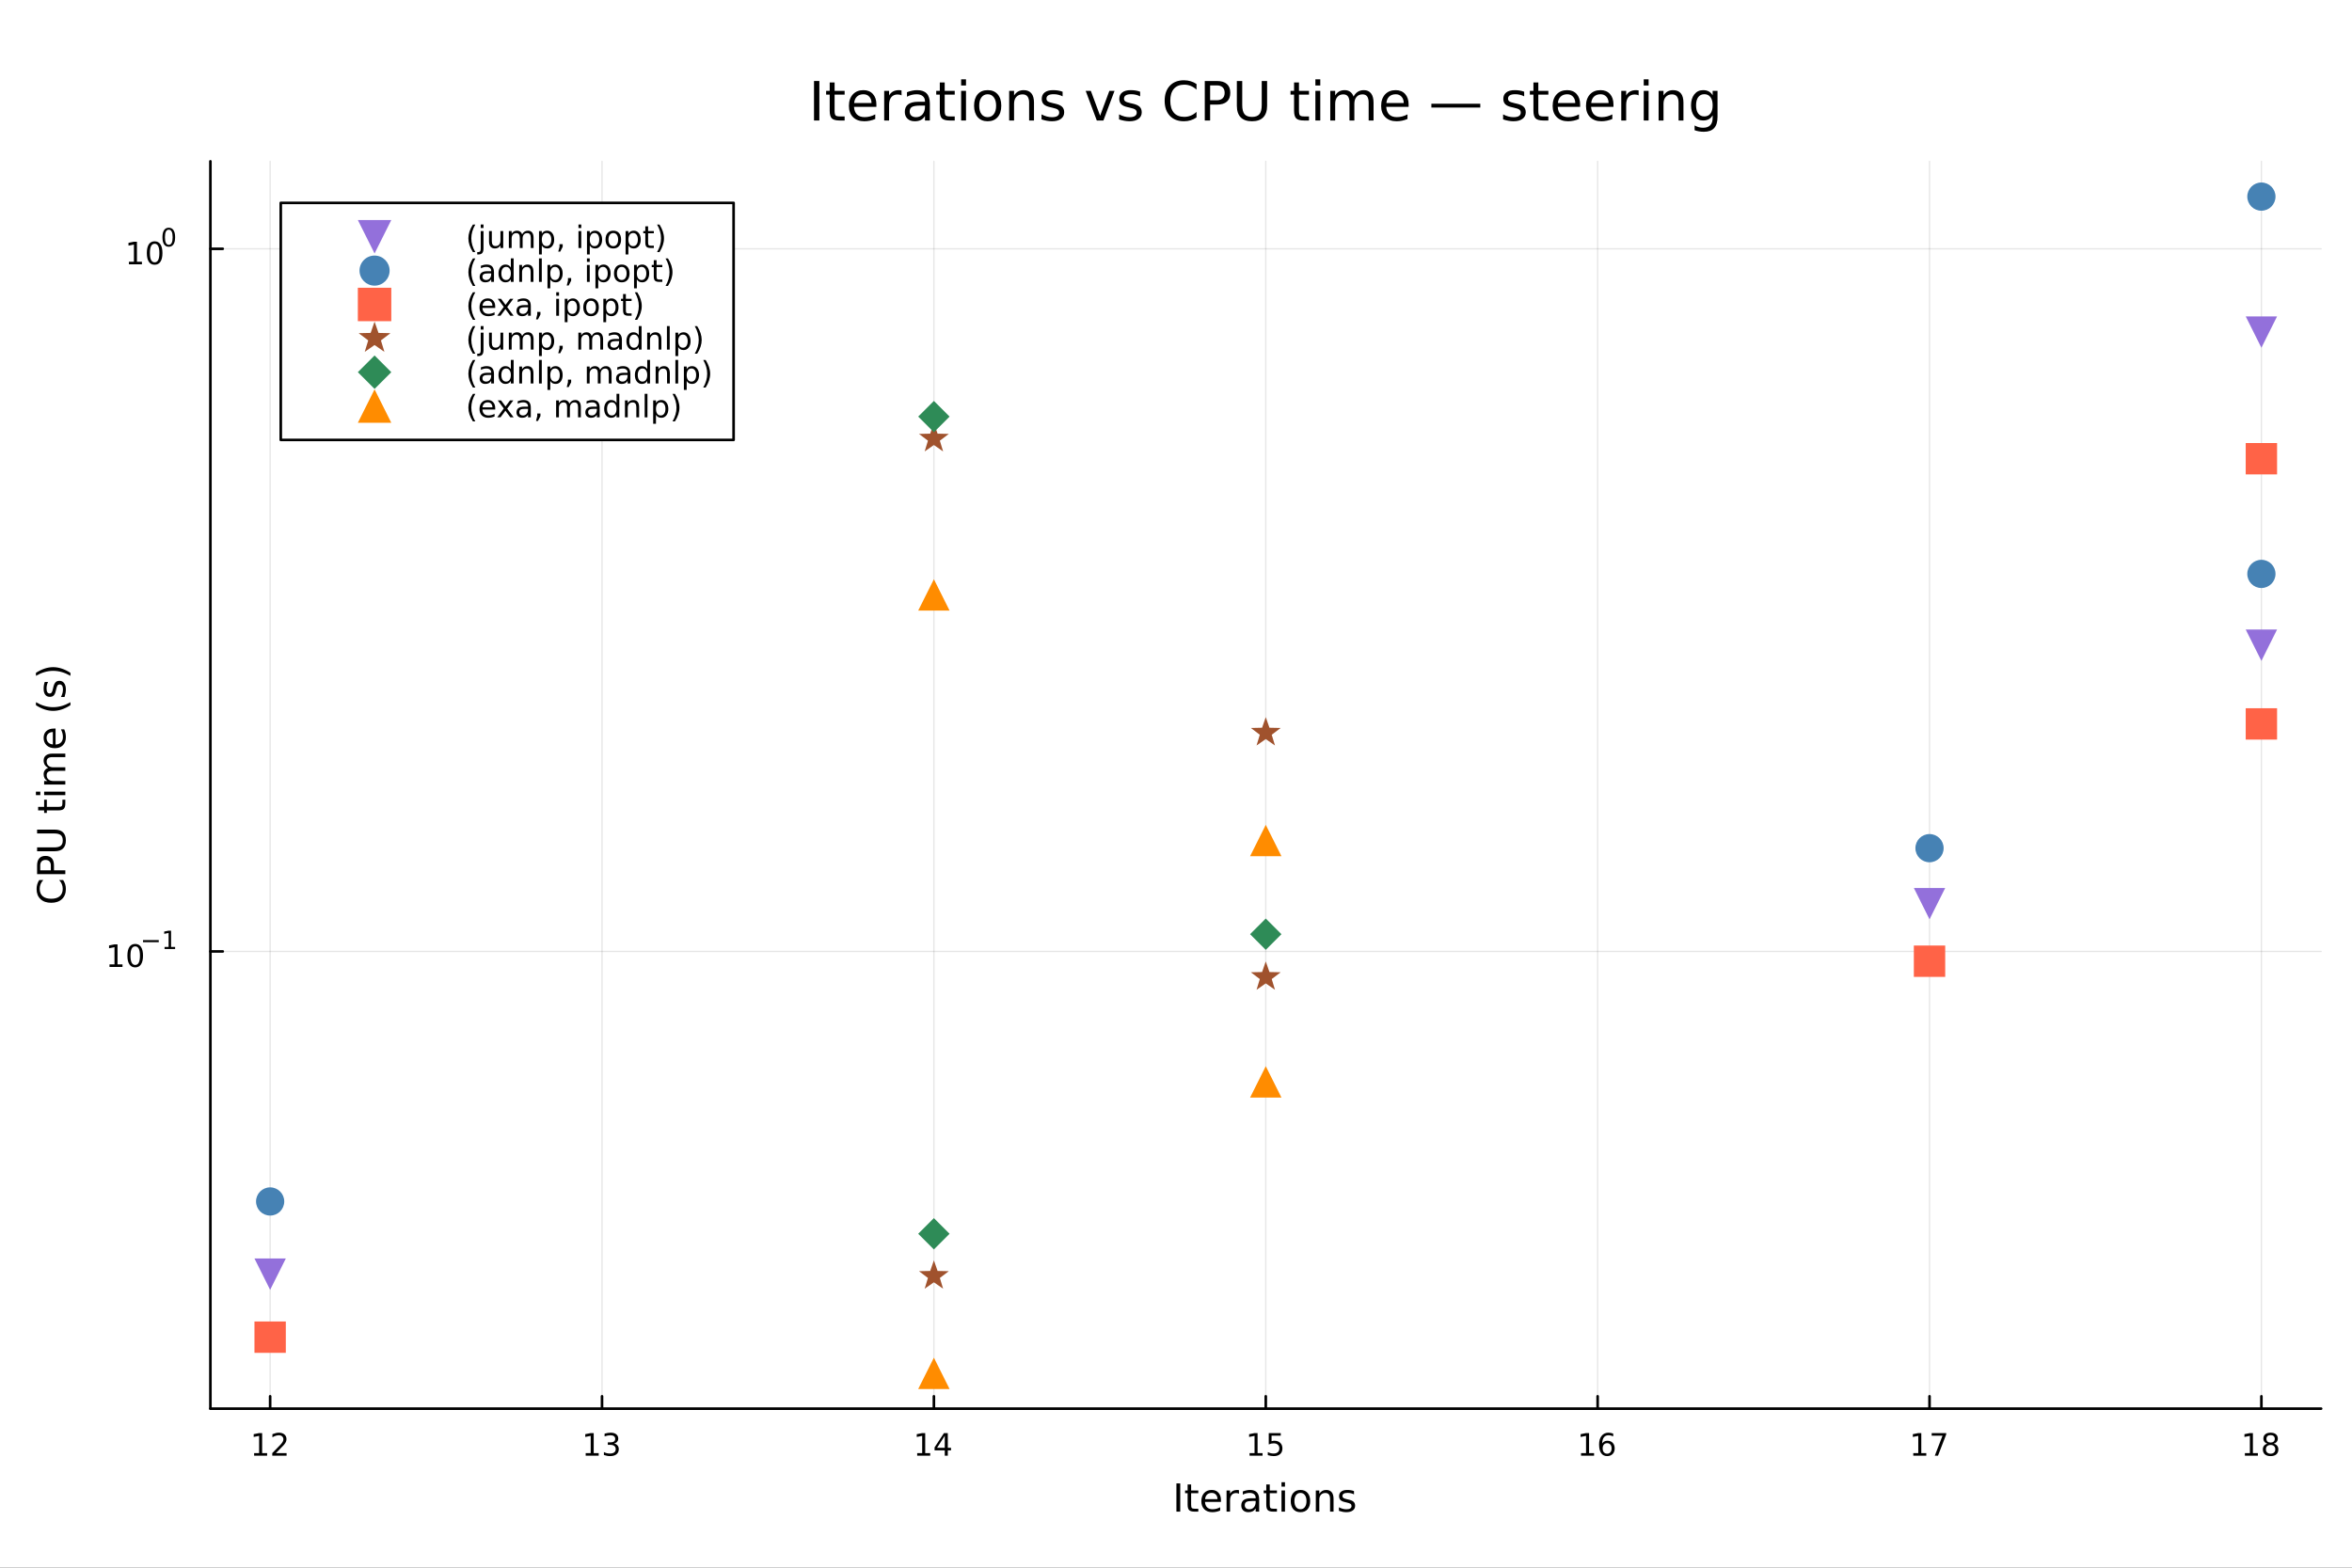 <?xml version="1.0" encoding="utf-8"?>
<svg xmlns="http://www.w3.org/2000/svg" xmlns:xlink="http://www.w3.org/1999/xlink" width="900" height="600" viewBox="0 0 3600 2400">
<rect x="0" y="0" width="3600" height="2400" fill="#333333" stroke="none"/>
<defs>
  <clipPath id="clip350">
    <rect x="0" y="0" width="3600" height="2400"/>
  </clipPath>
</defs>
<path clip-path="url(#clip350)" d="M0 2400 L3600 2400 L3600 0 L0 0  Z" fill="#ffffff" fill-rule="evenodd" fill-opacity="1"/>
<defs>
  <clipPath id="clip351">
    <rect x="320" y="246" width="3234" height="1911"/>
  </clipPath>
</defs>
<path clip-path="url(#clip350)" d="M322.044 2156.51 L3552.76 2156.51 L3552.76 246.944 L322.044 246.944  Z" fill="#ffffff" fill-rule="evenodd" fill-opacity="1"/>
<defs>
  <clipPath id="clip352">
    <rect x="322" y="246" width="3232" height="1911"/>
  </clipPath>
</defs>
<polyline clip-path="url(#clip352)" style="stroke:#000000; stroke-linecap:round; stroke-linejoin:round; stroke-width:2; stroke-opacity:0.1; fill:none" points="413.48,2156.51 413.48,246.944 "/>
<polyline clip-path="url(#clip352)" style="stroke:#000000; stroke-linecap:round; stroke-linejoin:round; stroke-width:2; stroke-opacity:0.1; fill:none" points="921.453,2156.51 921.453,246.944 "/>
<polyline clip-path="url(#clip352)" style="stroke:#000000; stroke-linecap:round; stroke-linejoin:round; stroke-width:2; stroke-opacity:0.1; fill:none" points="1429.43,2156.51 1429.43,246.944 "/>
<polyline clip-path="url(#clip352)" style="stroke:#000000; stroke-linecap:round; stroke-linejoin:round; stroke-width:2; stroke-opacity:0.1; fill:none" points="1937.4,2156.51 1937.4,246.944 "/>
<polyline clip-path="url(#clip352)" style="stroke:#000000; stroke-linecap:round; stroke-linejoin:round; stroke-width:2; stroke-opacity:0.1; fill:none" points="2445.37,2156.51 2445.37,246.944 "/>
<polyline clip-path="url(#clip352)" style="stroke:#000000; stroke-linecap:round; stroke-linejoin:round; stroke-width:2; stroke-opacity:0.1; fill:none" points="2953.35,2156.51 2953.35,246.944 "/>
<polyline clip-path="url(#clip352)" style="stroke:#000000; stroke-linecap:round; stroke-linejoin:round; stroke-width:2; stroke-opacity:0.1; fill:none" points="3461.32,2156.51 3461.32,246.944 "/>
<polyline clip-path="url(#clip352)" style="stroke:#000000; stroke-linecap:round; stroke-linejoin:round; stroke-width:2; stroke-opacity:0.1; fill:none" points="322.044,1456.57 3552.76,1456.57 "/>
<polyline clip-path="url(#clip352)" style="stroke:#000000; stroke-linecap:round; stroke-linejoin:round; stroke-width:2; stroke-opacity:0.1; fill:none" points="322.044,380.905 3552.76,380.905 "/>
<polyline clip-path="url(#clip350)" style="stroke:#000000; stroke-linecap:round; stroke-linejoin:round; stroke-width:4; stroke-opacity:1; fill:none" points="322.044,2156.51 3552.76,2156.51 "/>
<polyline clip-path="url(#clip350)" style="stroke:#000000; stroke-linecap:round; stroke-linejoin:round; stroke-width:4; stroke-opacity:1; fill:none" points="413.48,2156.51 413.48,2137.61 "/>
<polyline clip-path="url(#clip350)" style="stroke:#000000; stroke-linecap:round; stroke-linejoin:round; stroke-width:4; stroke-opacity:1; fill:none" points="921.453,2156.51 921.453,2137.61 "/>
<polyline clip-path="url(#clip350)" style="stroke:#000000; stroke-linecap:round; stroke-linejoin:round; stroke-width:4; stroke-opacity:1; fill:none" points="1429.43,2156.51 1429.43,2137.61 "/>
<polyline clip-path="url(#clip350)" style="stroke:#000000; stroke-linecap:round; stroke-linejoin:round; stroke-width:4; stroke-opacity:1; fill:none" points="1937.4,2156.51 1937.4,2137.61 "/>
<polyline clip-path="url(#clip350)" style="stroke:#000000; stroke-linecap:round; stroke-linejoin:round; stroke-width:4; stroke-opacity:1; fill:none" points="2445.37,2156.51 2445.37,2137.61 "/>
<polyline clip-path="url(#clip350)" style="stroke:#000000; stroke-linecap:round; stroke-linejoin:round; stroke-width:4; stroke-opacity:1; fill:none" points="2953.35,2156.51 2953.35,2137.61 "/>
<polyline clip-path="url(#clip350)" style="stroke:#000000; stroke-linecap:round; stroke-linejoin:round; stroke-width:4; stroke-opacity:1; fill:none" points="3461.32,2156.51 3461.32,2137.61 "/>
<path clip-path="url(#clip350)" d="M388.966 2224.57 L396.605 2224.57 L396.605 2198.21 L388.294 2199.87 L388.294 2195.61 L396.558 2193.95 L401.234 2193.95 L401.234 2224.57 L408.873 2224.57 L408.873 2228.51 L388.966 2228.51 L388.966 2224.57 Z" fill="#000000" fill-rule="nonzero" fill-opacity="1" /><path clip-path="url(#clip350)" d="M422.345 2224.57 L438.665 2224.57 L438.665 2228.51 L416.72 2228.51 L416.72 2224.57 Q419.382 2221.82 423.966 2217.19 Q428.572 2212.54 429.753 2211.19 Q431.998 2208.67 432.878 2206.93 Q433.78 2205.17 433.78 2203.48 Q433.78 2200.73 431.836 2198.99 Q429.915 2197.26 426.813 2197.26 Q424.614 2197.26 422.16 2198.02 Q419.73 2198.79 416.952 2200.34 L416.952 2195.61 Q419.776 2194.48 422.229 2193.9 Q424.683 2193.32 426.72 2193.32 Q432.091 2193.32 435.285 2196.01 Q438.479 2198.69 438.479 2203.18 Q438.479 2205.31 437.669 2207.23 Q436.882 2209.13 434.776 2211.73 Q434.197 2212.4 431.095 2215.61 Q427.993 2218.81 422.345 2224.57 Z" fill="#000000" fill-rule="nonzero" fill-opacity="1" /><path clip-path="url(#clip350)" d="M896.465 2224.57 L904.104 2224.57 L904.104 2198.21 L895.793 2199.87 L895.793 2195.61 L904.057 2193.95 L908.733 2193.95 L908.733 2224.57 L916.372 2224.57 L916.372 2228.51 L896.465 2228.51 L896.465 2224.57 Z" fill="#000000" fill-rule="nonzero" fill-opacity="1" /><path clip-path="url(#clip350)" d="M939.983 2209.87 Q943.34 2210.59 945.215 2212.86 Q947.113 2215.13 947.113 2218.46 Q947.113 2223.58 943.594 2226.38 Q940.076 2229.18 933.594 2229.18 Q931.418 2229.18 929.103 2228.74 Q926.812 2228.32 924.358 2227.47 L924.358 2222.95 Q926.303 2224.09 928.617 2224.67 Q930.932 2225.24 933.455 2225.24 Q937.853 2225.24 940.145 2223.51 Q942.46 2221.77 942.46 2218.46 Q942.46 2215.41 940.307 2213.69 Q938.178 2211.96 934.358 2211.96 L930.33 2211.96 L930.33 2208.11 L934.543 2208.11 Q937.992 2208.11 939.821 2206.75 Q941.65 2205.36 941.65 2202.77 Q941.65 2200.11 939.752 2198.69 Q937.877 2197.26 934.358 2197.26 Q932.437 2197.26 930.238 2197.67 Q928.039 2198.09 925.4 2198.97 L925.4 2194.8 Q928.062 2194.06 930.377 2193.69 Q932.715 2193.32 934.775 2193.32 Q940.099 2193.32 943.201 2195.75 Q946.302 2198.16 946.302 2202.28 Q946.302 2205.15 944.659 2207.14 Q943.015 2209.11 939.983 2209.87 Z" fill="#000000" fill-rule="nonzero" fill-opacity="1" /><path clip-path="url(#clip350)" d="M1403.87 2224.57 L1411.51 2224.57 L1411.51 2198.21 L1403.2 2199.87 L1403.2 2195.61 L1411.46 2193.95 L1416.14 2193.95 L1416.14 2224.57 L1423.78 2224.57 L1423.78 2228.51 L1403.87 2228.51 L1403.87 2224.57 Z" fill="#000000" fill-rule="nonzero" fill-opacity="1" /><path clip-path="url(#clip350)" d="M1446.07 2198.02 L1434.26 2216.47 L1446.07 2216.47 L1446.07 2198.02 M1444.84 2193.95 L1450.72 2193.95 L1450.72 2216.47 L1455.65 2216.47 L1455.65 2220.36 L1450.72 2220.36 L1450.72 2228.51 L1446.07 2228.51 L1446.07 2220.36 L1430.47 2220.36 L1430.47 2215.85 L1444.84 2193.95 Z" fill="#000000" fill-rule="nonzero" fill-opacity="1" /><path clip-path="url(#clip350)" d="M1912.59 2224.57 L1920.22 2224.57 L1920.22 2198.21 L1911.91 2199.87 L1911.91 2195.61 L1920.18 2193.95 L1924.85 2193.95 L1924.85 2224.57 L1932.49 2224.57 L1932.49 2228.51 L1912.59 2228.51 L1912.59 2224.57 Z" fill="#000000" fill-rule="nonzero" fill-opacity="1" /><path clip-path="url(#clip350)" d="M1941.98 2193.95 L1960.34 2193.95 L1960.34 2197.88 L1946.27 2197.88 L1946.27 2206.36 Q1947.28 2206.01 1948.3 2205.85 Q1949.32 2205.66 1950.34 2205.66 Q1956.13 2205.66 1959.51 2208.83 Q1962.89 2212 1962.89 2217.42 Q1962.89 2223 1959.41 2226.1 Q1955.94 2229.18 1949.62 2229.18 Q1947.45 2229.18 1945.18 2228.81 Q1942.93 2228.44 1940.53 2227.7 L1940.53 2223 Q1942.61 2224.13 1944.83 2224.69 Q1947.05 2225.24 1949.53 2225.24 Q1953.53 2225.24 1955.87 2223.14 Q1958.21 2221.03 1958.21 2217.42 Q1958.21 2213.81 1955.87 2211.7 Q1953.53 2209.6 1949.53 2209.6 Q1947.65 2209.6 1945.78 2210.01 Q1943.93 2210.43 1941.98 2211.31 L1941.98 2193.95 Z" fill="#000000" fill-rule="nonzero" fill-opacity="1" /><path clip-path="url(#clip350)" d="M2419.98 2224.57 L2427.62 2224.57 L2427.62 2198.21 L2419.31 2199.87 L2419.31 2195.61 L2427.57 2193.95 L2432.25 2193.95 L2432.25 2224.57 L2439.89 2224.57 L2439.89 2228.51 L2419.98 2228.51 L2419.98 2224.57 Z" fill="#000000" fill-rule="nonzero" fill-opacity="1" /><path clip-path="url(#clip350)" d="M2459.91 2209.36 Q2456.76 2209.36 2454.91 2211.52 Q2453.08 2213.67 2453.08 2217.42 Q2453.08 2221.15 2454.91 2223.32 Q2456.76 2225.48 2459.91 2225.48 Q2463.06 2225.48 2464.89 2223.32 Q2466.74 2221.15 2466.74 2217.42 Q2466.74 2213.67 2464.89 2211.52 Q2463.06 2209.36 2459.91 2209.36 M2469.19 2194.71 L2469.19 2198.97 Q2467.43 2198.14 2465.63 2197.7 Q2463.85 2197.26 2462.09 2197.26 Q2457.46 2197.26 2455 2200.38 Q2452.57 2203.51 2452.23 2209.83 Q2453.59 2207.81 2455.65 2206.75 Q2457.71 2205.66 2460.19 2205.66 Q2465.4 2205.66 2468.41 2208.83 Q2471.44 2211.98 2471.44 2217.42 Q2471.44 2222.74 2468.29 2225.96 Q2465.14 2229.18 2459.91 2229.18 Q2453.92 2229.18 2450.74 2224.6 Q2447.57 2219.99 2447.57 2211.26 Q2447.57 2203.07 2451.46 2198.21 Q2455.35 2193.32 2461.9 2193.32 Q2463.66 2193.32 2465.44 2193.67 Q2467.25 2194.02 2469.19 2194.71 Z" fill="#000000" fill-rule="nonzero" fill-opacity="1" /><path clip-path="url(#clip350)" d="M2928.49 2224.57 L2936.13 2224.57 L2936.13 2198.21 L2927.81 2199.87 L2927.81 2195.61 L2936.08 2193.95 L2940.75 2193.95 L2940.75 2224.57 L2948.39 2224.57 L2948.39 2228.51 L2928.49 2228.51 L2928.49 2224.57 Z" fill="#000000" fill-rule="nonzero" fill-opacity="1" /><path clip-path="url(#clip350)" d="M2956.66 2193.95 L2978.88 2193.95 L2978.88 2195.94 L2966.33 2228.51 L2961.45 2228.51 L2973.25 2197.88 L2956.66 2197.88 L2956.66 2193.95 Z" fill="#000000" fill-rule="nonzero" fill-opacity="1" /><path clip-path="url(#clip350)" d="M3436.05 2224.57 L3443.69 2224.57 L3443.69 2198.21 L3435.38 2199.87 L3435.38 2195.61 L3443.65 2193.95 L3448.32 2193.95 L3448.32 2224.57 L3455.96 2224.57 L3455.96 2228.51 L3436.05 2228.51 L3436.05 2224.57 Z" fill="#000000" fill-rule="nonzero" fill-opacity="1" /><path clip-path="url(#clip350)" d="M3475.41 2212.1 Q3472.07 2212.1 3470.15 2213.88 Q3468.25 2215.66 3468.25 2218.79 Q3468.25 2221.91 3470.15 2223.69 Q3472.07 2225.48 3475.41 2225.48 Q3478.74 2225.48 3480.66 2223.69 Q3482.58 2221.89 3482.58 2218.79 Q3482.58 2215.66 3480.66 2213.88 Q3478.76 2212.1 3475.41 2212.1 M3470.73 2210.11 Q3467.72 2209.36 3466.03 2207.3 Q3464.36 2205.24 3464.36 2202.28 Q3464.36 2198.14 3467.3 2195.73 Q3470.27 2193.32 3475.41 2193.32 Q3480.57 2193.32 3483.51 2195.73 Q3486.45 2198.14 3486.45 2202.28 Q3486.45 2205.24 3484.76 2207.3 Q3483.09 2209.36 3480.11 2210.11 Q3483.48 2210.89 3485.36 2213.18 Q3487.26 2215.48 3487.26 2218.79 Q3487.26 2223.81 3484.18 2226.49 Q3481.12 2229.18 3475.41 2229.18 Q3469.69 2229.18 3466.61 2226.49 Q3463.55 2223.81 3463.55 2218.79 Q3463.55 2215.48 3465.45 2213.18 Q3467.35 2210.89 3470.73 2210.11 M3469.02 2202.72 Q3469.02 2205.41 3470.68 2206.91 Q3472.37 2208.42 3475.41 2208.42 Q3478.42 2208.42 3480.11 2206.91 Q3481.82 2205.41 3481.82 2202.72 Q3481.82 2200.04 3480.11 2198.53 Q3478.42 2197.03 3475.41 2197.03 Q3472.37 2197.03 3470.68 2198.53 Q3469.02 2200.04 3469.02 2202.72 Z" fill="#000000" fill-rule="nonzero" fill-opacity="1" /><path clip-path="url(#clip350)" d="M1800.64 2270.99 L1806.48 2270.99 L1806.48 2314.19 L1800.64 2314.19 L1800.64 2270.99 Z" fill="#000000" fill-rule="nonzero" fill-opacity="1" /><path clip-path="url(#clip350)" d="M1823.15 2272.58 L1823.15 2281.78 L1834.12 2281.78 L1834.12 2285.92 L1823.15 2285.92 L1823.15 2303.51 Q1823.15 2307.47 1824.22 2308.6 Q1825.32 2309.73 1828.65 2309.73 L1834.12 2309.73 L1834.12 2314.19 L1828.65 2314.19 Q1822.48 2314.19 1820.14 2311.9 Q1817.8 2309.59 1817.8 2303.51 L1817.8 2285.92 L1813.89 2285.92 L1813.89 2281.78 L1817.8 2281.78 L1817.8 2272.58 L1823.15 2272.58 Z" fill="#000000" fill-rule="nonzero" fill-opacity="1" /><path clip-path="url(#clip350)" d="M1868.84 2296.65 L1868.84 2299.26 L1844.36 2299.26 Q1844.71 2304.75 1847.66 2307.65 Q1850.64 2310.51 1855.93 2310.51 Q1859 2310.51 1861.87 2309.76 Q1864.76 2309.01 1867.59 2307.5 L1867.59 2312.54 Q1864.73 2313.75 1861.72 2314.39 Q1858.71 2315.03 1855.62 2315.03 Q1847.86 2315.03 1843.32 2310.51 Q1838.8 2306 1838.8 2298.3 Q1838.8 2290.35 1843.09 2285.69 Q1847.4 2281 1854.69 2281 Q1861.23 2281 1865.02 2285.22 Q1868.84 2289.42 1868.84 2296.65 M1863.51 2295.09 Q1863.46 2290.72 1861.06 2288.12 Q1858.68 2285.51 1854.75 2285.51 Q1850.29 2285.51 1847.6 2288.03 Q1844.94 2290.55 1844.53 2295.12 L1863.51 2295.09 Z" fill="#000000" fill-rule="nonzero" fill-opacity="1" /><path clip-path="url(#clip350)" d="M1896.36 2286.76 Q1895.46 2286.24 1894.39 2286 Q1893.35 2285.74 1892.07 2285.74 Q1887.56 2285.74 1885.13 2288.7 Q1882.73 2291.62 1882.73 2297.12 L1882.73 2314.19 L1877.37 2314.19 L1877.37 2281.78 L1882.73 2281.78 L1882.73 2286.82 Q1884.41 2283.86 1887.1 2282.45 Q1889.79 2281 1893.64 2281 Q1894.19 2281 1894.85 2281.09 Q1895.52 2281.14 1896.33 2281.29 L1896.36 2286.76 Z" fill="#000000" fill-rule="nonzero" fill-opacity="1" /><path clip-path="url(#clip350)" d="M1916.67 2297.9 Q1910.22 2297.9 1907.73 2299.37 Q1905.24 2300.85 1905.24 2304.41 Q1905.24 2307.24 1907.09 2308.92 Q1908.97 2310.57 1912.18 2310.57 Q1916.61 2310.57 1919.27 2307.45 Q1921.96 2304.29 1921.96 2299.08 L1921.96 2297.9 L1916.67 2297.9 M1927.29 2295.7 L1927.29 2314.19 L1921.96 2314.19 L1921.96 2309.27 Q1920.14 2312.22 1917.42 2313.64 Q1914.7 2315.03 1910.77 2315.03 Q1905.79 2315.03 1902.84 2312.25 Q1899.91 2309.44 1899.91 2304.75 Q1899.91 2299.29 1903.56 2296.51 Q1907.24 2293.73 1914.5 2293.73 L1921.96 2293.73 L1921.96 2293.21 Q1921.96 2289.54 1919.53 2287.54 Q1917.13 2285.51 1912.76 2285.51 Q1909.98 2285.51 1907.35 2286.18 Q1904.72 2286.84 1902.29 2288.18 L1902.29 2283.26 Q1905.21 2282.13 1907.96 2281.58 Q1910.71 2281 1913.31 2281 Q1920.34 2281 1923.82 2284.65 Q1927.29 2288.29 1927.29 2295.7 Z" fill="#000000" fill-rule="nonzero" fill-opacity="1" /><path clip-path="url(#clip350)" d="M1943.52 2272.58 L1943.52 2281.78 L1954.49 2281.78 L1954.49 2285.92 L1943.52 2285.92 L1943.52 2303.51 Q1943.52 2307.47 1944.59 2308.6 Q1945.69 2309.73 1949.02 2309.73 L1954.49 2309.73 L1954.49 2314.19 L1949.02 2314.19 Q1942.85 2314.19 1940.51 2311.9 Q1938.17 2309.59 1938.17 2303.51 L1938.17 2285.92 L1934.26 2285.92 L1934.26 2281.78 L1938.17 2281.78 L1938.17 2272.58 L1943.52 2272.58 Z" fill="#000000" fill-rule="nonzero" fill-opacity="1" /><path clip-path="url(#clip350)" d="M1961.49 2281.78 L1966.81 2281.78 L1966.81 2314.19 L1961.49 2314.19 L1961.49 2281.78 M1961.49 2269.16 L1966.81 2269.16 L1966.81 2275.91 L1961.49 2275.91 L1961.49 2269.16 Z" fill="#000000" fill-rule="nonzero" fill-opacity="1" /><path clip-path="url(#clip350)" d="M1990.51 2285.51 Q1986.23 2285.51 1983.74 2288.87 Q1981.25 2292.2 1981.25 2298.01 Q1981.25 2303.83 1983.71 2307.19 Q1986.2 2310.51 1990.51 2310.51 Q1994.76 2310.51 1997.25 2307.16 Q1999.74 2303.8 1999.74 2298.01 Q1999.74 2292.25 1997.25 2288.9 Q1994.76 2285.51 1990.51 2285.51 M1990.51 2281 Q1997.45 2281 2001.42 2285.51 Q2005.38 2290.03 2005.38 2298.01 Q2005.38 2305.97 2001.42 2310.51 Q1997.45 2315.03 1990.51 2315.03 Q1983.54 2315.03 1979.57 2310.51 Q1975.64 2305.97 1975.64 2298.01 Q1975.64 2290.03 1979.57 2285.51 Q1983.54 2281 1990.51 2281 Z" fill="#000000" fill-rule="nonzero" fill-opacity="1" /><path clip-path="url(#clip350)" d="M2041.15 2294.63 L2041.15 2314.19 L2035.82 2314.19 L2035.82 2294.8 Q2035.82 2290.2 2034.03 2287.91 Q2032.23 2285.63 2028.65 2285.63 Q2024.34 2285.63 2021.85 2288.38 Q2019.36 2291.13 2019.36 2295.87 L2019.36 2314.19 L2014.01 2314.19 L2014.01 2281.78 L2019.36 2281.78 L2019.36 2286.82 Q2021.27 2283.89 2023.84 2282.45 Q2026.45 2281 2029.83 2281 Q2035.42 2281 2038.28 2284.47 Q2041.15 2287.91 2041.15 2294.63 Z" fill="#000000" fill-rule="nonzero" fill-opacity="1" /><path clip-path="url(#clip350)" d="M2072.43 2282.74 L2072.43 2287.77 Q2070.17 2286.61 2067.74 2286.03 Q2065.31 2285.46 2062.7 2285.46 Q2058.74 2285.46 2056.74 2286.67 Q2054.78 2287.89 2054.78 2290.32 Q2054.78 2292.17 2056.19 2293.24 Q2057.61 2294.28 2061.89 2295.24 L2063.72 2295.64 Q2069.39 2296.86 2071.76 2299.08 Q2074.16 2301.28 2074.16 2305.25 Q2074.16 2309.76 2070.57 2312.39 Q2067.01 2315.03 2060.76 2315.03 Q2058.16 2315.03 2055.32 2314.51 Q2052.52 2314.01 2049.39 2313 L2049.39 2307.5 Q2052.34 2309.04 2055.21 2309.82 Q2058.07 2310.57 2060.88 2310.57 Q2064.64 2310.57 2066.67 2309.3 Q2068.69 2308 2068.69 2305.65 Q2068.69 2303.48 2067.22 2302.32 Q2065.77 2301.17 2060.82 2300.1 L2058.97 2299.66 Q2054.02 2298.62 2051.82 2296.48 Q2049.62 2294.31 2049.62 2290.55 Q2049.62 2285.98 2052.87 2283.49 Q2056.11 2281 2062.07 2281 Q2065.02 2281 2067.62 2281.43 Q2070.23 2281.87 2072.43 2282.74 Z" fill="#000000" fill-rule="nonzero" fill-opacity="1" /><polyline clip-path="url(#clip350)" style="stroke:#000000; stroke-linecap:round; stroke-linejoin:round; stroke-width:4; stroke-opacity:1; fill:none" points="322.044,2156.51 322.044,246.944 "/>
<polyline clip-path="url(#clip350)" style="stroke:#000000; stroke-linecap:round; stroke-linejoin:round; stroke-width:4; stroke-opacity:1; fill:none" points="322.044,1456.57 340.942,1456.57 "/>
<polyline clip-path="url(#clip350)" style="stroke:#000000; stroke-linecap:round; stroke-linejoin:round; stroke-width:4; stroke-opacity:1; fill:none" points="322.044,380.905 340.942,380.905 "/>
<path clip-path="url(#clip350)" d="M167.604 1476.36 L175.242 1476.36 L175.242 1450 L166.932 1451.66 L166.932 1447.41 L175.196 1445.74 L179.872 1445.74 L179.872 1476.36 L187.511 1476.36 L187.511 1480.3 L167.604 1480.3 L167.604 1476.36 Z" fill="#000000" fill-rule="nonzero" fill-opacity="1" /><path clip-path="url(#clip350)" d="M206.955 1448.82 Q203.344 1448.82 201.515 1452.38 Q199.71 1455.92 199.71 1463.05 Q199.71 1470.16 201.515 1473.72 Q203.344 1477.27 206.955 1477.27 Q210.589 1477.27 212.395 1473.72 Q214.224 1470.16 214.224 1463.05 Q214.224 1455.92 212.395 1452.38 Q210.589 1448.82 206.955 1448.82 M206.955 1445.11 Q212.765 1445.11 215.821 1449.72 Q218.9 1454.3 218.9 1463.05 Q218.9 1471.78 215.821 1476.39 Q212.765 1480.97 206.955 1480.97 Q201.145 1480.97 198.066 1476.39 Q195.011 1471.78 195.011 1463.05 Q195.011 1454.3 198.066 1449.72 Q201.145 1445.11 206.955 1445.11 Z" fill="#000000" fill-rule="nonzero" fill-opacity="1" /><path clip-path="url(#clip350)" d="M218.9 1439.22 L243.011 1439.22 L243.011 1442.41 L218.9 1442.41 L218.9 1439.22 Z" fill="#000000" fill-rule="nonzero" fill-opacity="1" /><path clip-path="url(#clip350)" d="M251.87 1449.69 L258.076 1449.69 L258.076 1428.27 L251.324 1429.62 L251.324 1426.16 L258.039 1424.81 L261.838 1424.81 L261.838 1449.69 L268.044 1449.69 L268.044 1452.89 L251.87 1452.89 L251.87 1449.69 Z" fill="#000000" fill-rule="nonzero" fill-opacity="1" /><path clip-path="url(#clip350)" d="M197.339 400.697 L204.978 400.697 L204.978 374.332 L196.667 375.999 L196.667 371.739 L204.931 370.073 L209.607 370.073 L209.607 400.697 L217.246 400.697 L217.246 404.633 L197.339 404.633 L197.339 400.697 Z" fill="#000000" fill-rule="nonzero" fill-opacity="1" /><path clip-path="url(#clip350)" d="M236.69 373.151 Q233.079 373.151 231.251 376.716 Q229.445 380.258 229.445 387.387 Q229.445 394.494 231.251 398.059 Q233.079 401.6 236.69 401.6 Q240.325 401.6 242.13 398.059 Q243.959 394.494 243.959 387.387 Q243.959 380.258 242.13 376.716 Q240.325 373.151 236.69 373.151 M236.69 369.448 Q242.5 369.448 245.556 374.054 Q248.635 378.637 248.635 387.387 Q248.635 396.114 245.556 400.721 Q242.5 405.304 236.69 405.304 Q230.88 405.304 227.801 400.721 Q224.746 396.114 224.746 387.387 Q224.746 378.637 227.801 374.054 Q230.88 369.448 236.69 369.448 Z" fill="#000000" fill-rule="nonzero" fill-opacity="1" /><path clip-path="url(#clip350)" d="M258.339 351.644 Q255.405 351.644 253.92 354.54 Q252.453 357.418 252.453 363.21 Q252.453 368.984 253.92 371.881 Q255.405 374.758 258.339 374.758 Q261.292 374.758 262.759 371.881 Q264.245 368.984 264.245 363.21 Q264.245 357.418 262.759 354.54 Q261.292 351.644 258.339 351.644 M258.339 348.634 Q263.06 348.634 265.543 352.377 Q268.044 356.101 268.044 363.21 Q268.044 370.301 265.543 374.044 Q263.06 377.768 258.339 377.768 Q253.619 377.768 251.117 374.044 Q248.635 370.301 248.635 363.21 Q248.635 356.101 251.117 352.377 Q253.619 348.634 258.339 348.634 Z" fill="#000000" fill-rule="nonzero" fill-opacity="1" /><path clip-path="url(#clip350)" d="M60.1 1347.25 L66.263 1347.25 Q63.514 1350.21 62.154 1353.56 Q60.794 1356.89 60.794 1360.65 Q60.794 1368.06 65.337 1371.99 Q69.851 1375.93 78.416 1375.93 Q86.951 1375.93 91.494 1371.99 Q96.008 1368.06 96.008 1360.65 Q96.008 1356.89 94.648 1353.56 Q93.288 1350.21 90.54 1347.25 L96.645 1347.25 Q98.728 1350.32 99.77 1353.77 Q100.811 1357.18 100.811 1361 Q100.811 1370.81 94.822 1376.45 Q88.803 1382.09 78.416 1382.09 Q67.999 1382.09 62.01 1376.45 Q55.991 1370.81 55.991 1361 Q55.991 1357.12 57.033 1353.71 Q58.045 1350.26 60.1 1347.25 Z" fill="#000000" fill-rule="nonzero" fill-opacity="1" /><path clip-path="url(#clip350)" d="M61.575 1332.38 L77.808 1332.38 L77.808 1325.03 Q77.808 1320.95 75.696 1318.72 Q73.584 1316.5 69.677 1316.5 Q65.8 1316.5 63.688 1318.72 Q61.575 1320.95 61.575 1325.03 L61.575 1332.38 M56.772 1338.23 L56.772 1325.03 Q56.772 1317.77 60.071 1314.07 Q63.34 1310.33 69.677 1310.33 Q76.072 1310.33 79.342 1314.07 Q82.611 1317.77 82.611 1325.03 L82.611 1332.38 L99.972 1332.38 L99.972 1338.23 L56.772 1338.23 Z" fill="#000000" fill-rule="nonzero" fill-opacity="1" /><path clip-path="url(#clip350)" d="M56.772 1303.16 L56.772 1297.28 L83.016 1297.28 Q89.961 1297.28 93.028 1294.77 Q96.066 1292.25 96.066 1286.61 Q96.066 1280.99 93.028 1278.48 Q89.961 1275.96 83.016 1275.96 L56.772 1275.96 L56.772 1270.08 L83.74 1270.08 Q92.189 1270.08 96.5 1274.28 Q100.811 1278.45 100.811 1286.61 Q100.811 1294.8 96.5 1298.99 Q92.189 1303.16 83.74 1303.16 L56.772 1303.16 Z" fill="#000000" fill-rule="nonzero" fill-opacity="1" /><path clip-path="url(#clip350)" d="M58.364 1235.25 L67.565 1235.25 L67.565 1224.28 L71.703 1224.28 L71.703 1235.25 L89.295 1235.25 Q93.259 1235.25 94.388 1234.18 Q95.516 1233.08 95.516 1229.75 L95.516 1224.28 L99.972 1224.28 L99.972 1229.75 Q99.972 1235.91 97.686 1238.26 Q95.372 1240.6 89.295 1240.6 L71.703 1240.6 L71.703 1244.51 L67.565 1244.51 L67.565 1240.6 L58.364 1240.6 L58.364 1235.25 Z" fill="#000000" fill-rule="nonzero" fill-opacity="1" /><path clip-path="url(#clip350)" d="M67.565 1217.28 L67.565 1211.95 L99.972 1211.95 L99.972 1217.28 L67.565 1217.28 M54.949 1217.28 L54.949 1211.95 L61.691 1211.95 L61.691 1217.28 L54.949 1217.28 Z" fill="#000000" fill-rule="nonzero" fill-opacity="1" /><path clip-path="url(#clip350)" d="M73.786 1175.58 Q70.198 1173.59 68.491 1170.81 Q66.784 1168.03 66.784 1164.27 Q66.784 1159.21 70.343 1156.46 Q73.873 1153.71 80.412 1153.71 L99.972 1153.71 L99.972 1159.06 L80.586 1159.06 Q75.927 1159.06 73.67 1160.71 Q71.413 1162.36 71.413 1165.75 Q71.413 1169.88 74.162 1172.28 Q76.911 1174.69 81.656 1174.69 L99.972 1174.69 L99.972 1180.04 L80.586 1180.04 Q75.898 1180.04 73.67 1181.69 Q71.413 1183.34 71.413 1186.78 Q71.413 1190.86 74.191 1193.26 Q76.94 1195.66 81.656 1195.66 L99.972 1195.66 L99.972 1201.02 L67.565 1201.02 L67.565 1195.66 L72.6 1195.66 Q69.619 1193.84 68.202 1191.29 Q66.784 1188.75 66.784 1185.25 Q66.784 1181.72 68.578 1179.26 Q70.372 1176.77 73.786 1175.58 Z" fill="#000000" fill-rule="nonzero" fill-opacity="1" /><path clip-path="url(#clip350)" d="M82.438 1115.37 L85.042 1115.37 L85.042 1139.85 Q90.54 1139.5 93.433 1136.55 Q96.297 1133.57 96.297 1128.27 Q96.297 1125.21 95.545 1122.34 Q94.793 1119.45 93.288 1116.61 L98.323 1116.61 Q99.538 1119.48 100.175 1122.49 Q100.811 1125.5 100.811 1128.59 Q100.811 1136.35 96.297 1140.89 Q91.784 1145.4 84.087 1145.4 Q76.13 1145.4 71.471 1141.12 Q66.784 1136.81 66.784 1129.52 Q66.784 1122.98 71.008 1119.19 Q75.204 1115.37 82.438 1115.37 M80.875 1120.69 Q76.506 1120.75 73.902 1123.15 Q71.298 1125.53 71.298 1129.46 Q71.298 1133.92 73.815 1136.61 Q76.332 1139.27 80.904 1139.67 L80.875 1120.69 Z" fill="#000000" fill-rule="nonzero" fill-opacity="1" /><path clip-path="url(#clip350)" d="M55.007 1075.01 Q61.662 1078.88 68.173 1080.76 Q74.683 1082.64 81.367 1082.64 Q88.051 1082.64 94.619 1080.76 Q101.159 1078.85 107.785 1075.01 L107.785 1079.63 Q100.985 1083.97 94.417 1086.15 Q87.849 1088.29 81.367 1088.29 Q74.915 1088.29 68.375 1086.15 Q61.836 1084 55.007 1079.63 L55.007 1075.01 Z" fill="#000000" fill-rule="nonzero" fill-opacity="1" /><path clip-path="url(#clip350)" d="M68.52 1044.02 L73.555 1044.02 Q72.397 1046.27 71.819 1048.7 Q71.24 1051.13 71.24 1053.74 Q71.24 1057.7 72.455 1059.7 Q73.67 1061.67 76.101 1061.67 Q77.953 1061.67 79.023 1060.25 Q80.065 1058.83 81.02 1054.55 L81.425 1052.73 Q82.64 1047.05 84.868 1044.68 Q87.067 1042.28 91.031 1042.28 Q95.545 1042.28 98.178 1045.87 Q100.811 1049.43 100.811 1055.68 Q100.811 1058.28 100.291 1061.12 Q99.799 1063.92 98.786 1067.05 L93.288 1067.05 Q94.822 1064.1 95.603 1061.23 Q96.355 1058.37 96.355 1055.56 Q96.355 1051.8 95.082 1049.77 Q93.78 1047.75 91.436 1047.75 Q89.266 1047.75 88.109 1049.22 Q86.951 1050.67 85.881 1055.62 L85.447 1057.47 Q84.405 1062.42 82.264 1064.62 Q80.094 1066.82 76.332 1066.82 Q71.761 1066.82 69.272 1063.58 Q66.784 1060.33 66.784 1054.37 Q66.784 1051.42 67.218 1048.82 Q67.652 1046.21 68.52 1044.02 Z" fill="#000000" fill-rule="nonzero" fill-opacity="1" /><path clip-path="url(#clip350)" d="M55.007 1034.64 L55.007 1030.01 Q61.836 1025.67 68.375 1023.53 Q74.915 1021.36 81.367 1021.36 Q87.849 1021.36 94.417 1023.53 Q100.985 1025.67 107.785 1030.01 L107.785 1034.64 Q101.159 1030.79 94.619 1028.91 Q88.051 1027 81.367 1027 Q74.683 1027 68.173 1028.91 Q61.662 1030.79 55.007 1034.64 Z" fill="#000000" fill-rule="nonzero" fill-opacity="1" /><path clip-path="url(#clip350)" d="M1245.93 123.984 L1254.11 123.984 L1254.11 184.464 L1245.93 184.464 L1245.93 123.984 Z" fill="#000000" fill-rule="nonzero" fill-opacity="1" /><path clip-path="url(#clip350)" d="M1277.45 126.212 L1277.45 139.094 L1292.8 139.094 L1292.8 144.887 L1277.45 144.887 L1277.45 169.516 Q1277.45 175.066 1278.95 176.646 Q1280.49 178.226 1285.14 178.226 L1292.8 178.226 L1292.8 184.464 L1285.14 184.464 Q1276.52 184.464 1273.23 181.264 Q1269.95 178.023 1269.95 169.516 L1269.95 144.887 L1264.48 144.887 L1264.48 139.094 L1269.95 139.094 L1269.95 126.212 L1277.45 126.212 Z" fill="#000000" fill-rule="nonzero" fill-opacity="1" /><path clip-path="url(#clip350)" d="M1341.41 159.916 L1341.41 163.561 L1307.14 163.561 Q1307.63 171.258 1311.76 175.309 Q1315.93 179.319 1323.34 179.319 Q1327.64 179.319 1331.65 178.266 Q1335.7 177.213 1339.67 175.106 L1339.67 182.155 Q1335.66 183.856 1331.45 184.748 Q1327.23 185.639 1322.9 185.639 Q1312.04 185.639 1305.68 179.319 Q1299.36 173 1299.36 162.225 Q1299.36 151.085 1305.36 144.563 Q1311.39 138 1321.6 138 Q1330.76 138 1336.06 143.914 Q1341.41 149.788 1341.41 159.916 M1333.96 157.728 Q1333.88 151.611 1330.51 147.965 Q1327.19 144.32 1321.68 144.32 Q1315.44 144.32 1311.68 147.844 Q1307.95 151.368 1307.38 157.769 L1333.96 157.728 Z" fill="#000000" fill-rule="nonzero" fill-opacity="1" /><path clip-path="url(#clip350)" d="M1379.93 146.061 Q1378.68 145.332 1377.18 145.008 Q1375.72 144.644 1373.94 144.644 Q1367.62 144.644 1364.22 148.776 Q1360.86 152.867 1360.86 160.564 L1360.86 184.464 L1353.36 184.464 L1353.36 139.094 L1360.86 139.094 L1360.86 146.142 Q1363.2 142.011 1366.97 140.026 Q1370.74 138 1376.13 138 Q1376.9 138 1377.83 138.122 Q1378.76 138.203 1379.89 138.405 L1379.93 146.061 Z" fill="#000000" fill-rule="nonzero" fill-opacity="1" /><path clip-path="url(#clip350)" d="M1408.37 161.657 Q1399.34 161.657 1395.85 163.723 Q1392.37 165.789 1392.37 170.772 Q1392.37 174.742 1394.96 177.091 Q1397.6 179.4 1402.09 179.4 Q1408.29 179.4 1412.02 175.025 Q1415.79 170.61 1415.79 163.318 L1415.79 161.657 L1408.37 161.657 M1423.24 158.579 L1423.24 184.464 L1415.79 184.464 L1415.79 177.577 Q1413.23 181.709 1409.43 183.694 Q1405.62 185.639 1400.11 185.639 Q1393.14 185.639 1389.01 181.75 Q1384.92 177.821 1384.92 171.258 Q1384.92 163.602 1390.02 159.713 Q1395.17 155.824 1405.33 155.824 L1415.79 155.824 L1415.79 155.095 Q1415.79 149.95 1412.38 147.155 Q1409.02 144.32 1402.9 144.32 Q1399.01 144.32 1395.33 145.251 Q1391.64 146.183 1388.24 148.046 L1388.24 141.16 Q1392.33 139.58 1396.18 138.81 Q1400.03 138 1403.67 138 Q1413.52 138 1418.38 143.104 Q1423.24 148.208 1423.24 158.579 Z" fill="#000000" fill-rule="nonzero" fill-opacity="1" /><path clip-path="url(#clip350)" d="M1445.96 126.212 L1445.96 139.094 L1461.32 139.094 L1461.32 144.887 L1445.96 144.887 L1445.96 169.516 Q1445.96 175.066 1447.46 176.646 Q1449 178.226 1453.66 178.226 L1461.32 178.226 L1461.32 184.464 L1453.66 184.464 Q1445.03 184.464 1441.75 181.264 Q1438.47 178.023 1438.47 169.516 L1438.47 144.887 L1433 144.887 L1433 139.094 L1438.47 139.094 L1438.47 126.212 L1445.96 126.212 Z" fill="#000000" fill-rule="nonzero" fill-opacity="1" /><path clip-path="url(#clip350)" d="M1471.12 139.094 L1478.57 139.094 L1478.57 184.464 L1471.12 184.464 L1471.12 139.094 M1471.12 121.432 L1478.57 121.432 L1478.57 130.871 L1471.12 130.871 L1471.12 121.432 Z" fill="#000000" fill-rule="nonzero" fill-opacity="1" /><path clip-path="url(#clip350)" d="M1511.75 144.32 Q1505.76 144.32 1502.27 149.019 Q1498.79 153.677 1498.79 161.819 Q1498.79 169.962 1502.23 174.661 Q1505.72 179.319 1511.75 179.319 Q1517.71 179.319 1521.19 174.62 Q1524.67 169.921 1524.67 161.819 Q1524.67 153.758 1521.19 149.059 Q1517.71 144.32 1511.75 144.32 M1511.75 138 Q1521.47 138 1527.02 144.32 Q1532.57 150.639 1532.57 161.819 Q1532.57 172.959 1527.02 179.319 Q1521.47 185.639 1511.75 185.639 Q1501.99 185.639 1496.44 179.319 Q1490.93 172.959 1490.93 161.819 Q1490.93 150.639 1496.44 144.32 Q1501.99 138 1511.75 138 Z" fill="#000000" fill-rule="nonzero" fill-opacity="1" /><path clip-path="url(#clip350)" d="M1582.64 157.08 L1582.64 184.464 L1575.19 184.464 L1575.19 157.323 Q1575.19 150.882 1572.68 147.682 Q1570.17 144.482 1565.14 144.482 Q1559.11 144.482 1555.62 148.33 Q1552.14 152.178 1552.14 158.822 L1552.14 184.464 L1544.64 184.464 L1544.64 139.094 L1552.14 139.094 L1552.14 146.142 Q1554.81 142.051 1558.42 140.026 Q1562.06 138 1566.8 138 Q1574.62 138 1578.63 142.861 Q1582.64 147.682 1582.64 157.08 Z" fill="#000000" fill-rule="nonzero" fill-opacity="1" /><path clip-path="url(#clip350)" d="M1626.43 140.431 L1626.43 147.479 Q1623.27 145.859 1619.87 145.049 Q1616.47 144.239 1612.82 144.239 Q1607.27 144.239 1604.48 145.94 Q1601.72 147.641 1601.72 151.044 Q1601.72 153.637 1603.71 155.135 Q1605.69 156.594 1611.69 157.931 L1614.24 158.498 Q1622.18 160.199 1625.5 163.318 Q1628.86 166.397 1628.86 171.947 Q1628.86 178.266 1623.84 181.952 Q1618.86 185.639 1610.11 185.639 Q1606.46 185.639 1602.49 184.91 Q1598.56 184.221 1594.19 182.803 L1594.19 175.106 Q1598.32 177.253 1602.33 178.347 Q1606.34 179.4 1610.27 179.4 Q1615.54 179.4 1618.37 177.618 Q1621.21 175.795 1621.21 172.514 Q1621.21 169.476 1619.14 167.855 Q1617.12 166.235 1610.19 164.736 L1607.6 164.128 Q1600.67 162.67 1597.59 159.672 Q1594.51 156.634 1594.51 151.368 Q1594.51 144.968 1599.05 141.484 Q1603.59 138 1611.93 138 Q1616.06 138 1619.71 138.608 Q1623.35 139.215 1626.43 140.431 Z" fill="#000000" fill-rule="nonzero" fill-opacity="1" /><path clip-path="url(#clip350)" d="M1661.76 139.094 L1669.66 139.094 L1683.83 177.172 L1698.01 139.094 L1705.91 139.094 L1688.9 184.464 L1678.77 184.464 L1661.76 139.094 Z" fill="#000000" fill-rule="nonzero" fill-opacity="1" /><path clip-path="url(#clip350)" d="M1745.12 140.431 L1745.12 147.479 Q1741.96 145.859 1738.56 145.049 Q1735.16 144.239 1731.51 144.239 Q1725.96 144.239 1723.17 145.94 Q1720.41 147.641 1720.41 151.044 Q1720.41 153.637 1722.4 155.135 Q1724.38 156.594 1730.38 157.931 L1732.93 158.498 Q1740.87 160.199 1744.19 163.318 Q1747.55 166.397 1747.55 171.947 Q1747.55 178.266 1742.53 181.952 Q1737.55 185.639 1728.8 185.639 Q1725.15 185.639 1721.18 184.91 Q1717.25 184.221 1712.88 182.803 L1712.88 175.106 Q1717.01 177.253 1721.02 178.347 Q1725.03 179.4 1728.96 179.4 Q1734.23 179.4 1737.06 177.618 Q1739.9 175.795 1739.9 172.514 Q1739.9 169.476 1737.83 167.855 Q1735.81 166.235 1728.88 164.736 L1726.29 164.128 Q1719.36 162.67 1716.28 159.672 Q1713.2 156.634 1713.2 151.368 Q1713.2 144.968 1717.74 141.484 Q1722.28 138 1730.62 138 Q1734.75 138 1738.4 138.608 Q1742.05 139.215 1745.12 140.431 Z" fill="#000000" fill-rule="nonzero" fill-opacity="1" /><path clip-path="url(#clip350)" d="M1831.41 128.643 L1831.41 137.271 Q1827.28 133.423 1822.58 131.519 Q1817.92 129.615 1812.65 129.615 Q1802.28 129.615 1796.77 135.975 Q1791.26 142.294 1791.26 154.285 Q1791.26 166.235 1796.77 172.595 Q1802.28 178.914 1812.65 178.914 Q1817.92 178.914 1822.58 177.01 Q1827.28 175.106 1831.41 171.258 L1831.41 179.805 Q1827.11 182.722 1822.29 184.18 Q1817.51 185.639 1812.17 185.639 Q1798.43 185.639 1790.53 177.253 Q1782.64 168.828 1782.64 154.285 Q1782.64 139.702 1790.53 131.316 Q1798.43 122.89 1812.17 122.89 Q1817.59 122.89 1822.37 124.349 Q1827.2 125.766 1831.41 128.643 Z" fill="#000000" fill-rule="nonzero" fill-opacity="1" /><path clip-path="url(#clip350)" d="M1852.23 130.709 L1852.23 153.434 L1862.52 153.434 Q1868.23 153.434 1871.35 150.477 Q1874.47 147.52 1874.47 142.051 Q1874.47 136.623 1871.35 133.666 Q1868.23 130.709 1862.52 130.709 L1852.23 130.709 M1844.05 123.984 L1862.52 123.984 Q1872.69 123.984 1877.87 128.602 Q1883.1 133.18 1883.1 142.051 Q1883.1 151.004 1877.87 155.581 Q1872.69 160.159 1862.52 160.159 L1852.23 160.159 L1852.23 184.464 L1844.05 184.464 L1844.05 123.984 Z" fill="#000000" fill-rule="nonzero" fill-opacity="1" /><path clip-path="url(#clip350)" d="M1893.14 123.984 L1901.37 123.984 L1901.37 160.726 Q1901.37 170.448 1904.89 174.742 Q1908.42 178.995 1916.32 178.995 Q1924.17 178.995 1927.7 174.742 Q1931.22 170.448 1931.22 160.726 L1931.22 123.984 L1939.45 123.984 L1939.45 161.738 Q1939.45 173.567 1933.57 179.603 Q1927.74 185.639 1916.32 185.639 Q1904.85 185.639 1898.98 179.603 Q1893.14 173.567 1893.14 161.738 L1893.14 123.984 Z" fill="#000000" fill-rule="nonzero" fill-opacity="1" /><path clip-path="url(#clip350)" d="M1988.22 126.212 L1988.22 139.094 L2003.57 139.094 L2003.57 144.887 L1988.22 144.887 L1988.22 169.516 Q1988.22 175.066 1989.72 176.646 Q1991.26 178.226 1995.92 178.226 L2003.57 178.226 L2003.57 184.464 L1995.92 184.464 Q1987.29 184.464 1984.01 181.264 Q1980.72 178.023 1980.72 169.516 L1980.72 144.887 L1975.26 144.887 L1975.26 139.094 L1980.72 139.094 L1980.72 126.212 L1988.22 126.212 Z" fill="#000000" fill-rule="nonzero" fill-opacity="1" /><path clip-path="url(#clip350)" d="M2013.37 139.094 L2020.83 139.094 L2020.83 184.464 L2013.37 184.464 L2013.37 139.094 M2013.37 121.432 L2020.83 121.432 L2020.83 130.871 L2013.37 130.871 L2013.37 121.432 Z" fill="#000000" fill-rule="nonzero" fill-opacity="1" /><path clip-path="url(#clip350)" d="M2071.75 147.803 Q2074.54 142.78 2078.43 140.39 Q2082.32 138 2087.59 138 Q2094.68 138 2098.52 142.983 Q2102.37 147.925 2102.37 157.08 L2102.37 184.464 L2094.88 184.464 L2094.88 157.323 Q2094.88 150.801 2092.57 147.641 Q2090.26 144.482 2085.52 144.482 Q2079.73 144.482 2076.37 148.33 Q2073 152.178 2073 158.822 L2073 184.464 L2065.51 184.464 L2065.51 157.323 Q2065.51 150.76 2063.2 147.641 Q2060.89 144.482 2056.07 144.482 Q2050.36 144.482 2047 148.37 Q2043.64 152.219 2043.64 158.822 L2043.64 184.464 L2036.14 184.464 L2036.14 139.094 L2043.64 139.094 L2043.64 146.142 Q2046.19 141.97 2049.75 139.985 Q2053.32 138 2058.22 138 Q2063.16 138 2066.6 140.512 Q2070.09 143.023 2071.75 147.803 Z" fill="#000000" fill-rule="nonzero" fill-opacity="1" /><path clip-path="url(#clip350)" d="M2156.05 159.916 L2156.05 163.561 L2121.78 163.561 Q2122.26 171.258 2126.4 175.309 Q2130.57 179.319 2137.98 179.319 Q2142.27 179.319 2146.28 178.266 Q2150.34 177.213 2154.31 175.106 L2154.31 182.155 Q2150.3 183.856 2146.08 184.748 Q2141.87 185.639 2137.54 185.639 Q2126.68 185.639 2120.32 179.319 Q2114 173 2114 162.225 Q2114 151.085 2119.99 144.563 Q2126.03 138 2136.24 138 Q2145.39 138 2150.7 143.914 Q2156.05 149.788 2156.05 159.916 M2148.59 157.728 Q2148.51 151.611 2145.15 147.965 Q2141.83 144.32 2136.32 144.32 Q2130.08 144.32 2126.31 147.844 Q2122.59 151.368 2122.02 157.769 L2148.59 157.728 Z" fill="#000000" fill-rule="nonzero" fill-opacity="1" /><path clip-path="url(#clip350)" d="M2190.89 158.822 L2265.75 158.822 L2265.75 164.655 L2190.89 164.655 L2190.89 158.822 Z" fill="#000000" fill-rule="nonzero" fill-opacity="1" /><path clip-path="url(#clip350)" d="M2332.91 140.431 L2332.91 147.479 Q2329.75 145.859 2326.35 145.049 Q2322.94 144.239 2319.3 144.239 Q2313.75 144.239 2310.95 145.94 Q2308.2 147.641 2308.2 151.044 Q2308.2 153.637 2310.18 155.135 Q2312.17 156.594 2318.16 157.931 L2320.72 158.498 Q2328.66 160.199 2331.98 163.318 Q2335.34 166.397 2335.34 171.947 Q2335.34 178.266 2330.32 181.952 Q2325.33 185.639 2316.58 185.639 Q2312.94 185.639 2308.97 184.91 Q2305.04 184.221 2300.66 182.803 L2300.66 175.106 Q2304.8 177.253 2308.81 178.347 Q2312.82 179.4 2316.75 179.4 Q2322.01 179.4 2324.85 177.618 Q2327.68 175.795 2327.68 172.514 Q2327.68 169.476 2325.62 167.855 Q2323.59 166.235 2316.67 164.736 L2314.07 164.128 Q2307.15 162.67 2304.07 159.672 Q2300.99 156.634 2300.99 151.368 Q2300.99 144.968 2305.53 141.484 Q2310.06 138 2318.41 138 Q2322.54 138 2326.19 138.608 Q2329.83 139.215 2332.91 140.431 Z" fill="#000000" fill-rule="nonzero" fill-opacity="1" /><path clip-path="url(#clip350)" d="M2354.58 126.212 L2354.58 139.094 L2369.94 139.094 L2369.94 144.887 L2354.58 144.887 L2354.58 169.516 Q2354.58 175.066 2356.08 176.646 Q2357.62 178.226 2362.28 178.226 L2369.94 178.226 L2369.94 184.464 L2362.28 184.464 Q2353.65 184.464 2350.37 181.264 Q2347.09 178.023 2347.09 169.516 L2347.09 144.887 L2341.62 144.887 L2341.62 139.094 L2347.09 139.094 L2347.09 126.212 L2354.58 126.212 Z" fill="#000000" fill-rule="nonzero" fill-opacity="1" /><path clip-path="url(#clip350)" d="M2418.55 159.916 L2418.55 163.561 L2384.28 163.561 Q2384.76 171.258 2388.89 175.309 Q2393.07 179.319 2400.48 179.319 Q2404.77 179.319 2408.78 178.266 Q2412.83 177.213 2416.8 175.106 L2416.8 182.155 Q2412.79 183.856 2408.58 184.748 Q2404.37 185.639 2400.03 185.639 Q2389.18 185.639 2382.82 179.319 Q2376.5 173 2376.5 162.225 Q2376.5 151.085 2382.49 144.563 Q2388.53 138 2398.74 138 Q2407.89 138 2413.2 143.914 Q2418.55 149.788 2418.55 159.916 M2411.09 157.728 Q2411.01 151.611 2407.65 147.965 Q2404.33 144.32 2398.82 144.32 Q2392.58 144.32 2388.81 147.844 Q2385.09 151.368 2384.52 157.769 L2411.09 157.728 Z" fill="#000000" fill-rule="nonzero" fill-opacity="1" /><path clip-path="url(#clip350)" d="M2469.59 159.916 L2469.59 163.561 L2435.32 163.561 Q2435.8 171.258 2439.94 175.309 Q2444.11 179.319 2451.52 179.319 Q2455.81 179.319 2459.82 178.266 Q2463.88 177.213 2467.85 175.106 L2467.85 182.155 Q2463.84 183.856 2459.62 184.748 Q2455.41 185.639 2451.08 185.639 Q2440.22 185.639 2433.86 179.319 Q2427.54 173 2427.54 162.225 Q2427.54 151.085 2433.53 144.563 Q2439.57 138 2449.78 138 Q2458.93 138 2464.24 143.914 Q2469.59 149.788 2469.59 159.916 M2462.13 157.728 Q2462.05 151.611 2458.69 147.965 Q2455.37 144.32 2449.86 144.32 Q2443.62 144.32 2439.85 147.844 Q2436.13 151.368 2435.56 157.769 L2462.13 157.728 Z" fill="#000000" fill-rule="nonzero" fill-opacity="1" /><path clip-path="url(#clip350)" d="M2508.11 146.061 Q2506.86 145.332 2505.36 145.008 Q2503.9 144.644 2502.12 144.644 Q2495.8 144.644 2492.39 148.776 Q2489.03 152.867 2489.03 160.564 L2489.03 184.464 L2481.54 184.464 L2481.54 139.094 L2489.03 139.094 L2489.03 146.142 Q2491.38 142.011 2495.15 140.026 Q2498.92 138 2504.3 138 Q2505.07 138 2506.01 138.122 Q2506.94 138.203 2508.07 138.405 L2508.11 146.061 Z" fill="#000000" fill-rule="nonzero" fill-opacity="1" /><path clip-path="url(#clip350)" d="M2515.93 139.094 L2523.38 139.094 L2523.38 184.464 L2515.93 184.464 L2515.93 139.094 M2515.93 121.432 L2523.38 121.432 L2523.38 130.871 L2515.93 130.871 L2515.93 121.432 Z" fill="#000000" fill-rule="nonzero" fill-opacity="1" /><path clip-path="url(#clip350)" d="M2576.69 157.08 L2576.69 184.464 L2569.24 184.464 L2569.24 157.323 Q2569.24 150.882 2566.73 147.682 Q2564.22 144.482 2559.19 144.482 Q2553.16 144.482 2549.67 148.33 Q2546.19 152.178 2546.19 158.822 L2546.19 184.464 L2538.7 184.464 L2538.7 139.094 L2546.19 139.094 L2546.19 146.142 Q2548.86 142.051 2552.47 140.026 Q2556.11 138 2560.85 138 Q2568.67 138 2572.68 142.861 Q2576.69 147.682 2576.69 157.08 Z" fill="#000000" fill-rule="nonzero" fill-opacity="1" /><path clip-path="url(#clip350)" d="M2621.42 161.252 Q2621.42 153.151 2618.05 148.695 Q2614.73 144.239 2608.7 144.239 Q2602.7 144.239 2599.34 148.695 Q2596.02 153.151 2596.02 161.252 Q2596.02 169.314 2599.34 173.77 Q2602.7 178.226 2608.7 178.226 Q2614.73 178.226 2618.05 173.77 Q2621.42 169.314 2621.42 161.252 M2628.87 178.833 Q2628.87 190.419 2623.72 196.05 Q2618.58 201.721 2607.97 201.721 Q2604.04 201.721 2600.55 201.113 Q2597.07 200.546 2593.79 199.331 L2593.79 192.08 Q2597.07 193.862 2600.27 194.713 Q2603.47 195.563 2606.79 195.563 Q2614.12 195.563 2617.77 191.715 Q2621.42 187.907 2621.42 180.17 L2621.42 176.484 Q2619.11 180.494 2615.5 182.479 Q2611.9 184.464 2606.87 184.464 Q2598.53 184.464 2593.42 178.104 Q2588.32 171.744 2588.32 161.252 Q2588.32 150.72 2593.42 144.36 Q2598.53 138 2606.87 138 Q2611.9 138 2615.5 139.985 Q2619.11 141.97 2621.42 145.98 L2621.42 139.094 L2628.87 139.094 L2628.87 178.833 Z" fill="#000000" fill-rule="nonzero" fill-opacity="1" /><path clip-path="url(#clip352)" d="M437.48 1926.65 L389.48 1926.65 L413.48 1974.65 L437.48 1926.65 Z" fill="#9370db" fill-rule="evenodd" fill-opacity="1" stroke="none"/>
<path clip-path="url(#clip352)" d="M2977.35 1359.43 L2929.35 1359.43 L2953.35 1407.43 L2977.35 1359.43 Z" fill="#9370db" fill-rule="evenodd" fill-opacity="1" stroke="none"/>
<path clip-path="url(#clip352)" d="M3485.32 963.747 L3437.32 963.747 L3461.32 1011.75 L3485.32 963.747 Z" fill="#9370db" fill-rule="evenodd" fill-opacity="1" stroke="none"/>
<path clip-path="url(#clip352)" d="M3485.32 484.373 L3437.32 484.373 L3461.32 532.373 L3485.32 484.373 Z" fill="#9370db" fill-rule="evenodd" fill-opacity="1" stroke="none"/>
<circle clip-path="url(#clip352)" cx="413.48" cy="1839.34" r="21.6" fill="#4682b4" fill-rule="evenodd" fill-opacity="1" stroke="none"/>
<circle clip-path="url(#clip352)" cx="2953.35" cy="1298.47" r="21.6" fill="#4682b4" fill-rule="evenodd" fill-opacity="1" stroke="none"/>
<circle clip-path="url(#clip352)" cx="3461.32" cy="878.601" r="21.6" fill="#4682b4" fill-rule="evenodd" fill-opacity="1" stroke="none"/>
<circle clip-path="url(#clip352)" cx="3461.32" cy="300.989" r="21.6" fill="#4682b4" fill-rule="evenodd" fill-opacity="1" stroke="none"/>
<path clip-path="url(#clip352)" d="M389.48 2023.08 L389.48 2071.08 L437.48 2071.08 L437.48 2023.08 L389.48 2023.08 Z" fill="#ff6347" fill-rule="evenodd" fill-opacity="1" stroke="none"/>
<path clip-path="url(#clip352)" d="M2929.35 1447.54 L2929.35 1495.54 L2977.35 1495.54 L2977.35 1447.54 L2929.35 1447.54 Z" fill="#ff6347" fill-rule="evenodd" fill-opacity="1" stroke="none"/>
<path clip-path="url(#clip352)" d="M3437.32 1084.26 L3437.32 1132.26 L3485.32 1132.26 L3485.32 1084.26 L3437.32 1084.26 Z" fill="#ff6347" fill-rule="evenodd" fill-opacity="1" stroke="none"/>
<path clip-path="url(#clip352)" d="M3437.32 678.258 L3437.32 726.258 L3485.32 726.258 L3485.32 678.258 L3437.32 678.258 Z" fill="#ff6347" fill-rule="evenodd" fill-opacity="1" stroke="none"/>
<path clip-path="url(#clip352)" d="M1429.43 1929.49 L1423.79 1945.71 L1406.6 1946.07 L1420.31 1956.46 L1415.31 1972.9 L1429.43 1963.09 L1443.54 1972.9 L1438.55 1956.46 L1452.25 1946.07 L1435.07 1945.71 L1429.43 1929.49 Z" fill="#a0522d" fill-rule="evenodd" fill-opacity="1" stroke="none"/>
<path clip-path="url(#clip352)" d="M1937.4 1471.88 L1931.76 1488.1 L1914.58 1488.46 L1928.28 1498.86 L1923.29 1515.3 L1937.4 1505.48 L1951.51 1515.3 L1946.52 1498.86 L1960.22 1488.46 L1943.04 1488.1 L1937.4 1471.88 Z" fill="#a0522d" fill-rule="evenodd" fill-opacity="1" stroke="none"/>
<path clip-path="url(#clip352)" d="M1937.4 1097.87 L1931.76 1114.09 L1914.58 1114.45 L1928.28 1124.85 L1923.29 1141.29 L1937.4 1131.47 L1951.51 1141.29 L1946.52 1124.85 L1960.22 1114.45 L1943.04 1114.09 L1937.4 1097.87 Z" fill="#a0522d" fill-rule="evenodd" fill-opacity="1" stroke="none"/>
<path clip-path="url(#clip352)" d="M1429.43 647.678 L1423.79 663.902 L1406.6 664.262 L1420.31 674.654 L1415.31 691.094 L1429.43 681.278 L1443.54 691.094 L1438.55 674.654 L1452.25 664.262 L1435.07 663.902 L1429.43 647.678 Z" fill="#a0522d" fill-rule="evenodd" fill-opacity="1" stroke="none"/>
<path clip-path="url(#clip352)" d="M1429.43 1864.81 L1405.43 1888.81 L1429.43 1912.81 L1453.43 1888.81 L1429.43 1864.81 Z" fill="#2e8b57" fill-rule="evenodd" fill-opacity="1" stroke="none"/>
<path clip-path="url(#clip352)" d="M1937.4 1406.18 L1913.4 1430.18 L1937.4 1454.18 L1961.4 1430.18 L1937.4 1406.18 Z" fill="#2e8b57" fill-rule="evenodd" fill-opacity="1" stroke="none"/>
<path clip-path="url(#clip352)" d="M1429.43 613.762 L1405.43 637.762 L1429.43 661.762 L1453.43 637.762 L1429.43 613.762 Z" fill="#2e8b57" fill-rule="evenodd" fill-opacity="1" stroke="none"/>
<path clip-path="url(#clip352)" d="M1429.43 2078.46 L1405.43 2126.46 L1453.43 2126.46 L1429.43 2078.46 Z" fill="#ff8c00" fill-rule="evenodd" fill-opacity="1" stroke="none"/>
<path clip-path="url(#clip352)" d="M1937.4 1632.26 L1913.4 1680.26 L1961.4 1680.26 L1937.4 1632.26 Z" fill="#ff8c00" fill-rule="evenodd" fill-opacity="1" stroke="none"/>
<path clip-path="url(#clip352)" d="M1937.4 1262.75 L1913.4 1310.75 L1961.4 1310.75 L1937.4 1262.75 Z" fill="#ff8c00" fill-rule="evenodd" fill-opacity="1" stroke="none"/>
<path clip-path="url(#clip352)" d="M1429.43 886.737 L1405.43 934.737 L1453.43 934.737 L1429.43 886.737 Z" fill="#ff8c00" fill-rule="evenodd" fill-opacity="1" stroke="none"/>
<path clip-path="url(#clip350)" d="M429.735 673.476 L1122.87 673.476 L1122.87 310.596 L429.735 310.596  Z" fill="#ffffff" fill-rule="evenodd" fill-opacity="1"/>
<polyline clip-path="url(#clip350)" style="stroke:#000000; stroke-linecap:round; stroke-linejoin:round; stroke-width:4; stroke-opacity:1; fill:none" points="429.735,673.476 1122.87,673.476 1122.87,310.596 429.735,310.596 429.735,673.476 "/>
<path clip-path="url(#clip350)" d="M598.922 336.836 L547.722 336.836 L573.322 388.036 L598.922 336.836 Z" fill="#9370db" fill-rule="evenodd" fill-opacity="1" stroke="none"/>
<path clip-path="url(#clip350)" d="M727.534 343.744 Q724.432 349.068 722.928 354.277 Q721.423 359.485 721.423 364.832 Q721.423 370.179 722.928 375.434 Q724.455 380.665 727.534 385.966 L723.83 385.966 Q720.358 380.527 718.622 375.272 Q716.909 370.017 716.909 364.832 Q716.909 359.67 718.622 354.439 Q720.335 349.207 723.83 343.744 L727.534 343.744 Z" fill="#000000" fill-rule="nonzero" fill-opacity="1" /><path clip-path="url(#clip350)" d="M735.798 353.791 L740.057 353.791 L740.057 380.179 Q740.057 385.133 738.159 387.355 Q736.284 389.577 732.094 389.577 L730.474 389.577 L730.474 385.966 L731.608 385.966 Q734.039 385.966 734.918 384.832 Q735.798 383.721 735.798 380.179 L735.798 353.791 M735.798 343.698 L740.057 343.698 L740.057 349.092 L735.798 349.092 L735.798 343.698 Z" fill="#000000" fill-rule="nonzero" fill-opacity="1" /><path clip-path="url(#clip350)" d="M748.529 369.485 L748.529 353.791 L752.788 353.791 L752.788 369.323 Q752.788 373.003 754.224 374.855 Q755.659 376.684 758.529 376.684 Q761.978 376.684 763.969 374.485 Q765.983 372.286 765.983 368.49 L765.983 353.791 L770.242 353.791 L770.242 379.716 L765.983 379.716 L765.983 375.735 Q764.432 378.096 762.372 379.253 Q760.335 380.388 757.626 380.388 Q753.159 380.388 750.844 377.61 Q748.529 374.832 748.529 369.485 M759.247 353.166 L759.247 353.166 Z" fill="#000000" fill-rule="nonzero" fill-opacity="1" /><path clip-path="url(#clip350)" d="M799.2 358.767 Q800.797 355.897 803.02 354.531 Q805.242 353.166 808.251 353.166 Q812.302 353.166 814.501 356.013 Q816.7 358.837 816.7 364.068 L816.7 379.716 L812.418 379.716 L812.418 364.207 Q812.418 360.48 811.098 358.675 Q809.779 356.869 807.071 356.869 Q803.76 356.869 801.839 359.068 Q799.918 361.267 799.918 365.064 L799.918 379.716 L795.635 379.716 L795.635 364.207 Q795.635 360.457 794.316 358.675 Q792.997 356.869 790.242 356.869 Q786.978 356.869 785.057 359.091 Q783.136 361.291 783.136 365.064 L783.136 379.716 L778.853 379.716 L778.853 353.791 L783.136 353.791 L783.136 357.818 Q784.594 355.434 786.631 354.3 Q788.668 353.166 791.469 353.166 Q794.293 353.166 796.26 354.601 Q798.251 356.036 799.2 358.767 Z" fill="#000000" fill-rule="nonzero" fill-opacity="1" /><path clip-path="url(#clip350)" d="M829.316 375.827 L829.316 389.577 L825.033 389.577 L825.033 353.791 L829.316 353.791 L829.316 357.726 Q830.658 355.411 832.695 354.3 Q834.756 353.166 837.603 353.166 Q842.325 353.166 845.265 356.916 Q848.228 360.666 848.228 366.777 Q848.228 372.888 845.265 376.638 Q842.325 380.388 837.603 380.388 Q834.756 380.388 832.695 379.277 Q830.658 378.142 829.316 375.827 M843.807 366.777 Q843.807 362.078 841.862 359.416 Q839.941 356.73 836.561 356.73 Q833.182 356.73 831.237 359.416 Q829.316 362.078 829.316 366.777 Q829.316 371.476 831.237 374.161 Q833.182 376.823 836.561 376.823 Q839.941 376.823 841.862 374.161 Q843.807 371.476 843.807 366.777 Z" fill="#000000" fill-rule="nonzero" fill-opacity="1" /><path clip-path="url(#clip350)" d="M856.376 373.837 L861.26 373.837 L861.26 377.818 L857.464 385.226 L854.478 385.226 L856.376 377.818 L856.376 373.837 Z" fill="#000000" fill-rule="nonzero" fill-opacity="1" /><path clip-path="url(#clip350)" d="M885.427 353.791 L889.686 353.791 L889.686 379.716 L885.427 379.716 L885.427 353.791 M885.427 343.698 L889.686 343.698 L889.686 349.092 L885.427 349.092 L885.427 343.698 Z" fill="#000000" fill-rule="nonzero" fill-opacity="1" /><path clip-path="url(#clip350)" d="M902.718 375.827 L902.718 389.577 L898.436 389.577 L898.436 353.791 L902.718 353.791 L902.718 357.726 Q904.061 355.411 906.098 354.3 Q908.158 353.166 911.005 353.166 Q915.727 353.166 918.667 356.916 Q921.63 360.666 921.63 366.777 Q921.63 372.888 918.667 376.638 Q915.727 380.388 911.005 380.388 Q908.158 380.388 906.098 379.277 Q904.061 378.142 902.718 375.827 M917.209 366.777 Q917.209 362.078 915.264 359.416 Q913.343 356.73 909.964 356.73 Q906.584 356.73 904.64 359.416 Q902.718 362.078 902.718 366.777 Q902.718 371.476 904.64 374.161 Q906.584 376.823 909.964 376.823 Q913.343 376.823 915.264 374.161 Q917.209 371.476 917.209 366.777 Z" fill="#000000" fill-rule="nonzero" fill-opacity="1" /><path clip-path="url(#clip350)" d="M938.737 356.777 Q935.311 356.777 933.32 359.462 Q931.329 362.124 931.329 366.777 Q931.329 371.429 933.297 374.115 Q935.288 376.777 938.737 376.777 Q942.139 376.777 944.13 374.091 Q946.121 371.406 946.121 366.777 Q946.121 362.17 944.13 359.485 Q942.139 356.777 938.737 356.777 M938.737 353.166 Q944.292 353.166 947.463 356.777 Q950.635 360.388 950.635 366.777 Q950.635 373.142 947.463 376.777 Q944.292 380.388 938.737 380.388 Q933.158 380.388 929.987 376.777 Q926.838 373.142 926.838 366.777 Q926.838 360.388 929.987 356.777 Q933.158 353.166 938.737 353.166 Z" fill="#000000" fill-rule="nonzero" fill-opacity="1" /><path clip-path="url(#clip350)" d="M961.815 375.827 L961.815 389.577 L957.533 389.577 L957.533 353.791 L961.815 353.791 L961.815 357.726 Q963.158 355.411 965.195 354.3 Q967.255 353.166 970.102 353.166 Q974.824 353.166 977.764 356.916 Q980.727 360.666 980.727 366.777 Q980.727 372.888 977.764 376.638 Q974.824 380.388 970.102 380.388 Q967.255 380.388 965.195 379.277 Q963.158 378.142 961.815 375.827 M976.306 366.777 Q976.306 362.078 974.361 359.416 Q972.44 356.73 969.06 356.73 Q965.681 356.73 963.736 359.416 Q961.815 362.078 961.815 366.777 Q961.815 371.476 963.736 374.161 Q965.681 376.823 969.06 376.823 Q972.44 376.823 974.361 374.161 Q976.306 371.476 976.306 366.777 Z" fill="#000000" fill-rule="nonzero" fill-opacity="1" /><path clip-path="url(#clip350)" d="M992 346.43 L992 353.791 L1000.77 353.791 L1000.77 357.101 L992 357.101 L992 371.175 Q992 374.346 992.857 375.249 Q993.736 376.152 996.398 376.152 L1000.77 376.152 L1000.77 379.716 L996.398 379.716 Q991.468 379.716 989.593 377.888 Q987.718 376.036 987.718 371.175 L987.718 357.101 L984.593 357.101 L984.593 353.791 L987.718 353.791 L987.718 346.43 L992 346.43 Z" fill="#000000" fill-rule="nonzero" fill-opacity="1" /><path clip-path="url(#clip350)" d="M1005.7 343.744 L1009.41 343.744 Q1012.88 349.207 1014.59 354.439 Q1016.33 359.67 1016.33 364.832 Q1016.33 370.017 1014.59 375.272 Q1012.88 380.527 1009.41 385.966 L1005.7 385.966 Q1008.78 380.665 1010.29 375.434 Q1011.81 370.179 1011.81 364.832 Q1011.81 359.485 1010.29 354.277 Q1008.78 349.068 1005.7 343.744 Z" fill="#000000" fill-rule="nonzero" fill-opacity="1" /><circle clip-path="url(#clip350)" cx="573.322" cy="414.276" r="23.04" fill="#4682b4" fill-rule="evenodd" fill-opacity="1" stroke="none"/>
<path clip-path="url(#clip350)" d="M727.534 395.584 Q724.432 400.908 722.928 406.117 Q721.423 411.325 721.423 416.672 Q721.423 422.019 722.928 427.274 Q724.455 432.505 727.534 437.806 L723.83 437.806 Q720.358 432.367 718.622 427.112 Q716.909 421.857 716.909 416.672 Q716.909 411.51 718.622 406.279 Q720.335 401.047 723.83 395.584 L727.534 395.584 Z" fill="#000000" fill-rule="nonzero" fill-opacity="1" /><path clip-path="url(#clip350)" d="M747.58 418.524 Q742.418 418.524 740.427 419.705 Q738.437 420.885 738.437 423.732 Q738.437 426.001 739.918 427.343 Q741.423 428.663 743.992 428.663 Q747.534 428.663 749.664 426.163 Q751.816 423.64 751.816 419.473 L751.816 418.524 L747.58 418.524 M756.076 416.765 L756.076 431.556 L751.816 431.556 L751.816 427.621 Q750.358 429.982 748.182 431.117 Q746.006 432.228 742.858 432.228 Q738.877 432.228 736.515 430.005 Q734.177 427.76 734.177 424.01 Q734.177 419.635 737.094 417.413 Q740.034 415.191 745.844 415.191 L751.816 415.191 L751.816 414.774 Q751.816 411.834 749.872 410.237 Q747.951 408.617 744.455 408.617 Q742.233 408.617 740.127 409.149 Q738.02 409.681 736.076 410.746 L736.076 406.811 Q738.414 405.908 740.613 405.469 Q742.812 405.006 744.895 405.006 Q750.52 405.006 753.298 407.922 Q756.076 410.839 756.076 416.765 Z" fill="#000000" fill-rule="nonzero" fill-opacity="1" /><path clip-path="url(#clip350)" d="M781.909 409.566 L781.909 395.538 L786.168 395.538 L786.168 431.556 L781.909 431.556 L781.909 427.667 Q780.566 429.982 778.506 431.117 Q776.469 432.228 773.599 432.228 Q768.9 432.228 765.937 428.478 Q762.997 424.728 762.997 418.617 Q762.997 412.506 765.937 408.756 Q768.9 405.006 773.599 405.006 Q776.469 405.006 778.506 406.14 Q780.566 407.251 781.909 409.566 M767.395 418.617 Q767.395 423.316 769.316 426.001 Q771.261 428.663 774.64 428.663 Q778.02 428.663 779.964 426.001 Q781.909 423.316 781.909 418.617 Q781.909 413.918 779.964 411.256 Q778.02 408.57 774.64 408.57 Q771.261 408.57 769.316 411.256 Q767.395 413.918 767.395 418.617 Z" fill="#000000" fill-rule="nonzero" fill-opacity="1" /><path clip-path="url(#clip350)" d="M816.492 415.908 L816.492 431.556 L812.233 431.556 L812.233 416.047 Q812.233 412.367 810.797 410.538 Q809.362 408.709 806.492 408.709 Q803.043 408.709 801.052 410.908 Q799.061 413.107 799.061 416.904 L799.061 431.556 L794.779 431.556 L794.779 405.631 L799.061 405.631 L799.061 409.658 Q800.589 407.32 802.649 406.163 Q804.733 405.006 807.441 405.006 Q811.909 405.006 814.2 407.783 Q816.492 410.538 816.492 415.908 Z" fill="#000000" fill-rule="nonzero" fill-opacity="1" /><path clip-path="url(#clip350)" d="M824.987 395.538 L829.246 395.538 L829.246 431.556 L824.987 431.556 L824.987 395.538 Z" fill="#000000" fill-rule="nonzero" fill-opacity="1" /><path clip-path="url(#clip350)" d="M842.279 427.667 L842.279 441.417 L837.996 441.417 L837.996 405.631 L842.279 405.631 L842.279 409.566 Q843.621 407.251 845.658 406.14 Q847.719 405.006 850.566 405.006 Q855.288 405.006 858.228 408.756 Q861.191 412.506 861.191 418.617 Q861.191 424.728 858.228 428.478 Q855.288 432.228 850.566 432.228 Q847.719 432.228 845.658 431.117 Q843.621 429.982 842.279 427.667 M856.769 418.617 Q856.769 413.918 854.825 411.256 Q852.904 408.57 849.524 408.57 Q846.144 408.57 844.2 411.256 Q842.279 413.918 842.279 418.617 Q842.279 423.316 844.2 426.001 Q846.144 428.663 849.524 428.663 Q852.904 428.663 854.825 426.001 Q856.769 423.316 856.769 418.617 Z" fill="#000000" fill-rule="nonzero" fill-opacity="1" /><path clip-path="url(#clip350)" d="M869.339 425.677 L874.223 425.677 L874.223 429.658 L870.427 437.066 L867.441 437.066 L869.339 429.658 L869.339 425.677 Z" fill="#000000" fill-rule="nonzero" fill-opacity="1" /><path clip-path="url(#clip350)" d="M898.39 405.631 L902.649 405.631 L902.649 431.556 L898.39 431.556 L898.39 405.631 M898.39 395.538 L902.649 395.538 L902.649 400.932 L898.39 400.932 L898.39 395.538 Z" fill="#000000" fill-rule="nonzero" fill-opacity="1" /><path clip-path="url(#clip350)" d="M915.681 427.667 L915.681 441.417 L911.399 441.417 L911.399 405.631 L915.681 405.631 L915.681 409.566 Q917.024 407.251 919.061 406.14 Q921.121 405.006 923.968 405.006 Q928.69 405.006 931.63 408.756 Q934.593 412.506 934.593 418.617 Q934.593 424.728 931.63 428.478 Q928.69 432.228 923.968 432.228 Q921.121 432.228 919.061 431.117 Q917.024 429.982 915.681 427.667 M930.172 418.617 Q930.172 413.918 928.227 411.256 Q926.306 408.57 922.926 408.57 Q919.547 408.57 917.602 411.256 Q915.681 413.918 915.681 418.617 Q915.681 423.316 917.602 426.001 Q919.547 428.663 922.926 428.663 Q926.306 428.663 928.227 426.001 Q930.172 423.316 930.172 418.617 Z" fill="#000000" fill-rule="nonzero" fill-opacity="1" /><path clip-path="url(#clip350)" d="M951.699 408.617 Q948.274 408.617 946.283 411.302 Q944.292 413.964 944.292 418.617 Q944.292 423.269 946.26 425.955 Q948.25 428.617 951.699 428.617 Q955.102 428.617 957.093 425.931 Q959.084 423.246 959.084 418.617 Q959.084 414.01 957.093 411.325 Q955.102 408.617 951.699 408.617 M951.699 405.006 Q957.255 405.006 960.426 408.617 Q963.598 412.228 963.598 418.617 Q963.598 424.982 960.426 428.617 Q957.255 432.228 951.699 432.228 Q946.121 432.228 942.95 428.617 Q939.801 424.982 939.801 418.617 Q939.801 412.228 942.95 408.617 Q946.121 405.006 951.699 405.006 Z" fill="#000000" fill-rule="nonzero" fill-opacity="1" /><path clip-path="url(#clip350)" d="M974.778 427.667 L974.778 441.417 L970.496 441.417 L970.496 405.631 L974.778 405.631 L974.778 409.566 Q976.121 407.251 978.158 406.14 Q980.218 405.006 983.065 405.006 Q987.787 405.006 990.727 408.756 Q993.69 412.506 993.69 418.617 Q993.69 424.728 990.727 428.478 Q987.787 432.228 983.065 432.228 Q980.218 432.228 978.158 431.117 Q976.121 429.982 974.778 427.667 M989.269 418.617 Q989.269 413.918 987.324 411.256 Q985.403 408.57 982.023 408.57 Q978.644 408.57 976.699 411.256 Q974.778 413.918 974.778 418.617 Q974.778 423.316 976.699 426.001 Q978.644 428.663 982.023 428.663 Q985.403 428.663 987.324 426.001 Q989.269 423.316 989.269 418.617 Z" fill="#000000" fill-rule="nonzero" fill-opacity="1" /><path clip-path="url(#clip350)" d="M1004.96 398.27 L1004.96 405.631 L1013.74 405.631 L1013.74 408.941 L1004.96 408.941 L1004.96 423.015 Q1004.96 426.186 1005.82 427.089 Q1006.7 427.992 1009.36 427.992 L1013.74 427.992 L1013.74 431.556 L1009.36 431.556 Q1004.43 431.556 1002.56 429.728 Q1000.68 427.876 1000.68 423.015 L1000.68 408.941 L997.556 408.941 L997.556 405.631 L1000.68 405.631 L1000.68 398.27 L1004.96 398.27 Z" fill="#000000" fill-rule="nonzero" fill-opacity="1" /><path clip-path="url(#clip350)" d="M1018.67 395.584 L1022.37 395.584 Q1025.84 401.047 1027.56 406.279 Q1029.29 411.51 1029.29 416.672 Q1029.29 421.857 1027.56 427.112 Q1025.84 432.367 1022.37 437.806 L1018.67 437.806 Q1021.75 432.505 1023.25 427.274 Q1024.78 422.019 1024.78 416.672 Q1024.78 411.325 1023.25 406.117 Q1021.75 400.908 1018.67 395.584 Z" fill="#000000" fill-rule="nonzero" fill-opacity="1" /><path clip-path="url(#clip350)" d="M547.722 440.516 L547.722 491.716 L598.922 491.716 L598.922 440.516 L547.722 440.516 Z" fill="#ff6347" fill-rule="evenodd" fill-opacity="1" stroke="none"/>
<path clip-path="url(#clip350)" d="M727.534 447.424 Q724.432 452.748 722.928 457.957 Q721.423 463.165 721.423 468.512 Q721.423 473.859 722.928 479.114 Q724.455 484.345 727.534 489.646 L723.83 489.646 Q720.358 484.207 718.622 478.952 Q716.909 473.697 716.909 468.512 Q716.909 463.35 718.622 458.119 Q720.335 452.887 723.83 447.424 L727.534 447.424 Z" fill="#000000" fill-rule="nonzero" fill-opacity="1" /><path clip-path="url(#clip350)" d="M757.974 469.369 L757.974 471.452 L738.39 471.452 Q738.668 475.85 741.029 478.165 Q743.414 480.457 747.65 480.457 Q750.103 480.457 752.395 479.855 Q754.71 479.253 756.978 478.049 L756.978 482.077 Q754.687 483.049 752.279 483.558 Q749.872 484.068 747.395 484.068 Q741.191 484.068 737.557 480.457 Q733.946 476.845 733.946 470.688 Q733.946 464.322 737.372 460.596 Q740.821 456.846 746.654 456.846 Q751.886 456.846 754.918 460.225 Q757.974 463.582 757.974 469.369 M753.714 468.119 Q753.668 464.623 751.747 462.54 Q749.849 460.457 746.701 460.457 Q743.136 460.457 740.983 462.471 Q738.853 464.484 738.529 468.142 L753.714 468.119 Z" fill="#000000" fill-rule="nonzero" fill-opacity="1" /><path clip-path="url(#clip350)" d="M785.682 457.471 L776.307 470.086 L786.168 483.396 L781.145 483.396 L773.599 473.211 L766.052 483.396 L761.029 483.396 L771.099 469.832 L761.886 457.471 L766.909 457.471 L773.784 466.707 L780.659 457.471 L785.682 457.471 Z" fill="#000000" fill-rule="nonzero" fill-opacity="1" /><path clip-path="url(#clip350)" d="M803.969 470.364 Q798.807 470.364 796.816 471.545 Q794.825 472.725 794.825 475.572 Q794.825 477.841 796.307 479.183 Q797.811 480.503 800.381 480.503 Q803.922 480.503 806.052 478.003 Q808.205 475.48 808.205 471.313 L808.205 470.364 L803.969 470.364 M812.464 468.605 L812.464 483.396 L808.205 483.396 L808.205 479.461 Q806.747 481.822 804.571 482.957 Q802.395 484.068 799.247 484.068 Q795.265 484.068 792.904 481.845 Q790.566 479.6 790.566 475.85 Q790.566 471.475 793.483 469.253 Q796.423 467.031 802.233 467.031 L808.205 467.031 L808.205 466.614 Q808.205 463.674 806.26 462.077 Q804.339 460.457 800.844 460.457 Q798.622 460.457 796.515 460.989 Q794.409 461.521 792.464 462.586 L792.464 458.651 Q794.802 457.748 797.001 457.309 Q799.2 456.846 801.284 456.846 Q806.909 456.846 809.686 459.762 Q812.464 462.679 812.464 468.605 Z" fill="#000000" fill-rule="nonzero" fill-opacity="1" /><path clip-path="url(#clip350)" d="M822.325 477.517 L827.209 477.517 L827.209 481.498 L823.413 488.906 L820.427 488.906 L822.325 481.498 L822.325 477.517 Z" fill="#000000" fill-rule="nonzero" fill-opacity="1" /><path clip-path="url(#clip350)" d="M851.376 457.471 L855.635 457.471 L855.635 483.396 L851.376 483.396 L851.376 457.471 M851.376 447.378 L855.635 447.378 L855.635 452.772 L851.376 452.772 L851.376 447.378 Z" fill="#000000" fill-rule="nonzero" fill-opacity="1" /><path clip-path="url(#clip350)" d="M868.667 479.507 L868.667 493.257 L864.385 493.257 L864.385 457.471 L868.667 457.471 L868.667 461.406 Q870.01 459.091 872.047 457.98 Q874.107 456.846 876.954 456.846 Q881.677 456.846 884.616 460.596 Q887.579 464.346 887.579 470.457 Q887.579 476.568 884.616 480.318 Q881.677 484.068 876.954 484.068 Q874.107 484.068 872.047 482.957 Q870.01 481.822 868.667 479.507 M883.158 470.457 Q883.158 465.758 881.214 463.096 Q879.292 460.41 875.913 460.41 Q872.533 460.41 870.589 463.096 Q868.667 465.758 868.667 470.457 Q868.667 475.156 870.589 477.841 Q872.533 480.503 875.913 480.503 Q879.292 480.503 881.214 477.841 Q883.158 475.156 883.158 470.457 Z" fill="#000000" fill-rule="nonzero" fill-opacity="1" /><path clip-path="url(#clip350)" d="M904.686 460.457 Q901.26 460.457 899.269 463.142 Q897.278 465.804 897.278 470.457 Q897.278 475.109 899.246 477.795 Q901.237 480.457 904.686 480.457 Q908.089 480.457 910.079 477.771 Q912.07 475.086 912.07 470.457 Q912.07 465.85 910.079 463.165 Q908.089 460.457 904.686 460.457 M904.686 456.846 Q910.241 456.846 913.413 460.457 Q916.584 464.068 916.584 470.457 Q916.584 476.822 913.413 480.457 Q910.241 484.068 904.686 484.068 Q899.107 484.068 895.936 480.457 Q892.788 476.822 892.788 470.457 Q892.788 464.068 895.936 460.457 Q899.107 456.846 904.686 456.846 Z" fill="#000000" fill-rule="nonzero" fill-opacity="1" /><path clip-path="url(#clip350)" d="M927.764 479.507 L927.764 493.257 L923.482 493.257 L923.482 457.471 L927.764 457.471 L927.764 461.406 Q929.107 459.091 931.144 457.98 Q933.204 456.846 936.051 456.846 Q940.774 456.846 943.713 460.596 Q946.676 464.346 946.676 470.457 Q946.676 476.568 943.713 480.318 Q940.774 484.068 936.051 484.068 Q933.204 484.068 931.144 482.957 Q929.107 481.822 927.764 479.507 M942.255 470.457 Q942.255 465.758 940.311 463.096 Q938.389 460.41 935.01 460.41 Q931.63 460.41 929.686 463.096 Q927.764 465.758 927.764 470.457 Q927.764 475.156 929.686 477.841 Q931.63 480.503 935.01 480.503 Q938.389 480.503 940.311 477.841 Q942.255 475.156 942.255 470.457 Z" fill="#000000" fill-rule="nonzero" fill-opacity="1" /><path clip-path="url(#clip350)" d="M957.949 450.11 L957.949 457.471 L966.723 457.471 L966.723 460.781 L957.949 460.781 L957.949 474.855 Q957.949 478.026 958.806 478.929 Q959.686 479.832 962.348 479.832 L966.723 479.832 L966.723 483.396 L962.348 483.396 Q957.417 483.396 955.542 481.568 Q953.667 479.716 953.667 474.855 L953.667 460.781 L950.542 460.781 L950.542 457.471 L953.667 457.471 L953.667 450.11 L957.949 450.11 Z" fill="#000000" fill-rule="nonzero" fill-opacity="1" /><path clip-path="url(#clip350)" d="M971.653 447.424 L975.357 447.424 Q978.829 452.887 980.542 458.119 Q982.278 463.35 982.278 468.512 Q982.278 473.697 980.542 478.952 Q978.829 484.207 975.357 489.646 L971.653 489.646 Q974.732 484.345 976.236 479.114 Q977.764 473.859 977.764 468.512 Q977.764 463.165 976.236 457.957 Q974.732 452.748 971.653 447.424 Z" fill="#000000" fill-rule="nonzero" fill-opacity="1" /><path clip-path="url(#clip350)" d="M573.322 492.356 L567.306 509.662 L548.976 510.046 L563.594 521.131 L558.269 538.667 L573.322 528.196 L588.375 538.667 L583.05 521.131 L597.667 510.046 L579.338 509.662 L573.322 492.356 Z" fill="#a0522d" fill-rule="evenodd" fill-opacity="1" stroke="none"/>
<path clip-path="url(#clip350)" d="M727.534 499.264 Q724.432 504.588 722.928 509.797 Q721.423 515.005 721.423 520.352 Q721.423 525.699 722.928 530.954 Q724.455 536.185 727.534 541.486 L723.83 541.486 Q720.358 536.047 718.622 530.792 Q716.909 525.537 716.909 520.352 Q716.909 515.19 718.622 509.959 Q720.335 504.727 723.83 499.264 L727.534 499.264 Z" fill="#000000" fill-rule="nonzero" fill-opacity="1" /><path clip-path="url(#clip350)" d="M735.798 509.311 L740.057 509.311 L740.057 535.699 Q740.057 540.653 738.159 542.875 Q736.284 545.097 732.094 545.097 L730.474 545.097 L730.474 541.486 L731.608 541.486 Q734.039 541.486 734.918 540.352 Q735.798 539.241 735.798 535.699 L735.798 509.311 M735.798 499.218 L740.057 499.218 L740.057 504.612 L735.798 504.612 L735.798 499.218 Z" fill="#000000" fill-rule="nonzero" fill-opacity="1" /><path clip-path="url(#clip350)" d="M748.529 525.005 L748.529 509.311 L752.788 509.311 L752.788 524.843 Q752.788 528.523 754.224 530.375 Q755.659 532.204 758.529 532.204 Q761.978 532.204 763.969 530.005 Q765.983 527.806 765.983 524.01 L765.983 509.311 L770.242 509.311 L770.242 535.236 L765.983 535.236 L765.983 531.255 Q764.432 533.616 762.372 534.773 Q760.335 535.908 757.626 535.908 Q753.159 535.908 750.844 533.13 Q748.529 530.352 748.529 525.005 M759.247 508.686 L759.247 508.686 Z" fill="#000000" fill-rule="nonzero" fill-opacity="1" /><path clip-path="url(#clip350)" d="M799.2 514.287 Q800.797 511.417 803.02 510.051 Q805.242 508.686 808.251 508.686 Q812.302 508.686 814.501 511.533 Q816.7 514.357 816.7 519.588 L816.7 535.236 L812.418 535.236 L812.418 519.727 Q812.418 516 811.098 514.195 Q809.779 512.389 807.071 512.389 Q803.76 512.389 801.839 514.588 Q799.918 516.787 799.918 520.584 L799.918 535.236 L795.635 535.236 L795.635 519.727 Q795.635 515.977 794.316 514.195 Q792.997 512.389 790.242 512.389 Q786.978 512.389 785.057 514.611 Q783.136 516.811 783.136 520.584 L783.136 535.236 L778.853 535.236 L778.853 509.311 L783.136 509.311 L783.136 513.338 Q784.594 510.954 786.631 509.82 Q788.668 508.686 791.469 508.686 Q794.293 508.686 796.26 510.121 Q798.251 511.556 799.2 514.287 Z" fill="#000000" fill-rule="nonzero" fill-opacity="1" /><path clip-path="url(#clip350)" d="M829.316 531.347 L829.316 545.097 L825.033 545.097 L825.033 509.311 L829.316 509.311 L829.316 513.246 Q830.658 510.931 832.695 509.82 Q834.756 508.686 837.603 508.686 Q842.325 508.686 845.265 512.436 Q848.228 516.186 848.228 522.297 Q848.228 528.408 845.265 532.158 Q842.325 535.908 837.603 535.908 Q834.756 535.908 832.695 534.797 Q830.658 533.662 829.316 531.347 M843.807 522.297 Q843.807 517.598 841.862 514.936 Q839.941 512.25 836.561 512.25 Q833.182 512.25 831.237 514.936 Q829.316 517.598 829.316 522.297 Q829.316 526.996 831.237 529.681 Q833.182 532.343 836.561 532.343 Q839.941 532.343 841.862 529.681 Q843.807 526.996 843.807 522.297 Z" fill="#000000" fill-rule="nonzero" fill-opacity="1" /><path clip-path="url(#clip350)" d="M856.376 529.357 L861.26 529.357 L861.26 533.338 L857.464 540.746 L854.478 540.746 L856.376 533.338 L856.376 529.357 Z" fill="#000000" fill-rule="nonzero" fill-opacity="1" /><path clip-path="url(#clip350)" d="M905.612 514.287 Q907.209 511.417 909.431 510.051 Q911.653 508.686 914.663 508.686 Q918.714 508.686 920.913 511.533 Q923.112 514.357 923.112 519.588 L923.112 535.236 L918.829 535.236 L918.829 519.727 Q918.829 516 917.51 514.195 Q916.19 512.389 913.482 512.389 Q910.172 512.389 908.251 514.588 Q906.329 516.787 906.329 520.584 L906.329 535.236 L902.047 535.236 L902.047 519.727 Q902.047 515.977 900.728 514.195 Q899.408 512.389 896.653 512.389 Q893.39 512.389 891.468 514.611 Q889.547 516.811 889.547 520.584 L889.547 535.236 L885.265 535.236 L885.265 509.311 L889.547 509.311 L889.547 513.338 Q891.005 510.954 893.042 509.82 Q895.079 508.686 897.88 508.686 Q900.704 508.686 902.672 510.121 Q904.663 511.556 905.612 514.287 Z" fill="#000000" fill-rule="nonzero" fill-opacity="1" /><path clip-path="url(#clip350)" d="M943.389 522.204 Q938.227 522.204 936.237 523.385 Q934.246 524.565 934.246 527.412 Q934.246 529.681 935.727 531.023 Q937.232 532.343 939.801 532.343 Q943.343 532.343 945.473 529.843 Q947.625 527.32 947.625 523.153 L947.625 522.204 L943.389 522.204 M951.885 520.445 L951.885 535.236 L947.625 535.236 L947.625 531.301 Q946.167 533.662 943.991 534.797 Q941.815 535.908 938.667 535.908 Q934.686 535.908 932.325 533.685 Q929.987 531.44 929.987 527.69 Q929.987 523.315 932.903 521.093 Q935.843 518.871 941.653 518.871 L947.625 518.871 L947.625 518.454 Q947.625 515.514 945.681 513.917 Q943.76 512.297 940.264 512.297 Q938.042 512.297 935.936 512.829 Q933.829 513.361 931.885 514.426 L931.885 510.491 Q934.223 509.588 936.422 509.149 Q938.621 508.686 940.704 508.686 Q946.329 508.686 949.107 511.602 Q951.885 514.519 951.885 520.445 Z" fill="#000000" fill-rule="nonzero" fill-opacity="1" /><path clip-path="url(#clip350)" d="M977.718 513.246 L977.718 499.218 L981.977 499.218 L981.977 535.236 L977.718 535.236 L977.718 531.347 Q976.375 533.662 974.315 534.797 Q972.278 535.908 969.408 535.908 Q964.709 535.908 961.746 532.158 Q958.806 528.408 958.806 522.297 Q958.806 516.186 961.746 512.436 Q964.709 508.686 969.408 508.686 Q972.278 508.686 974.315 509.82 Q976.375 510.931 977.718 513.246 M963.204 522.297 Q963.204 526.996 965.125 529.681 Q967.07 532.343 970.449 532.343 Q973.829 532.343 975.773 529.681 Q977.718 526.996 977.718 522.297 Q977.718 517.598 975.773 514.936 Q973.829 512.25 970.449 512.25 Q967.07 512.25 965.125 514.936 Q963.204 517.598 963.204 522.297 Z" fill="#000000" fill-rule="nonzero" fill-opacity="1" /><path clip-path="url(#clip350)" d="M1012.3 519.588 L1012.3 535.236 L1008.04 535.236 L1008.04 519.727 Q1008.04 516.047 1006.61 514.218 Q1005.17 512.389 1002.3 512.389 Q998.852 512.389 996.861 514.588 Q994.871 516.787 994.871 520.584 L994.871 535.236 L990.588 535.236 L990.588 509.311 L994.871 509.311 L994.871 513.338 Q996.398 511 998.458 509.843 Q1000.54 508.686 1003.25 508.686 Q1007.72 508.686 1010.01 511.463 Q1012.3 514.218 1012.3 519.588 Z" fill="#000000" fill-rule="nonzero" fill-opacity="1" /><path clip-path="url(#clip350)" d="M1020.8 499.218 L1025.06 499.218 L1025.06 535.236 L1020.8 535.236 L1020.8 499.218 Z" fill="#000000" fill-rule="nonzero" fill-opacity="1" /><path clip-path="url(#clip350)" d="M1038.09 531.347 L1038.09 545.097 L1033.81 545.097 L1033.81 509.311 L1038.09 509.311 L1038.09 513.246 Q1039.43 510.931 1041.47 509.82 Q1043.53 508.686 1046.37 508.686 Q1051.1 508.686 1054.04 512.436 Q1057 516.186 1057 522.297 Q1057 528.408 1054.04 532.158 Q1051.1 535.908 1046.37 535.908 Q1043.53 535.908 1041.47 534.797 Q1039.43 533.662 1038.09 531.347 M1052.58 522.297 Q1052.58 517.598 1050.63 514.936 Q1048.71 512.25 1045.33 512.25 Q1041.95 512.25 1040.01 514.936 Q1038.09 517.598 1038.09 522.297 Q1038.09 526.996 1040.01 529.681 Q1041.95 532.343 1045.33 532.343 Q1048.71 532.343 1050.63 529.681 Q1052.58 526.996 1052.58 522.297 Z" fill="#000000" fill-rule="nonzero" fill-opacity="1" /><path clip-path="url(#clip350)" d="M1063.39 499.264 L1067.09 499.264 Q1070.56 504.727 1072.28 509.959 Q1074.01 515.19 1074.01 520.352 Q1074.01 525.537 1072.28 530.792 Q1070.56 536.047 1067.09 541.486 L1063.39 541.486 Q1066.47 536.185 1067.97 530.954 Q1069.5 525.699 1069.5 520.352 Q1069.5 515.005 1067.97 509.797 Q1066.47 504.588 1063.39 499.264 Z" fill="#000000" fill-rule="nonzero" fill-opacity="1" /><path clip-path="url(#clip350)" d="M573.322 544.196 L547.722 569.796 L573.322 595.396 L598.922 569.796 L573.322 544.196 Z" fill="#2e8b57" fill-rule="evenodd" fill-opacity="1" stroke="none"/>
<path clip-path="url(#clip350)" d="M727.534 551.104 Q724.432 556.428 722.928 561.637 Q721.423 566.845 721.423 572.192 Q721.423 577.539 722.928 582.794 Q724.455 588.025 727.534 593.326 L723.83 593.326 Q720.358 587.887 718.622 582.632 Q716.909 577.377 716.909 572.192 Q716.909 567.03 718.622 561.799 Q720.335 556.567 723.83 551.104 L727.534 551.104 Z" fill="#000000" fill-rule="nonzero" fill-opacity="1" /><path clip-path="url(#clip350)" d="M747.58 574.044 Q742.418 574.044 740.427 575.225 Q738.437 576.405 738.437 579.252 Q738.437 581.521 739.918 582.863 Q741.423 584.183 743.992 584.183 Q747.534 584.183 749.664 581.683 Q751.816 579.16 751.816 574.993 L751.816 574.044 L747.58 574.044 M756.076 572.285 L756.076 587.076 L751.816 587.076 L751.816 583.141 Q750.358 585.502 748.182 586.637 Q746.006 587.748 742.858 587.748 Q738.877 587.748 736.515 585.525 Q734.177 583.28 734.177 579.53 Q734.177 575.155 737.094 572.933 Q740.034 570.711 745.844 570.711 L751.816 570.711 L751.816 570.294 Q751.816 567.354 749.872 565.757 Q747.951 564.137 744.455 564.137 Q742.233 564.137 740.127 564.669 Q738.02 565.201 736.076 566.266 L736.076 562.331 Q738.414 561.428 740.613 560.989 Q742.812 560.526 744.895 560.526 Q750.52 560.526 753.298 563.442 Q756.076 566.359 756.076 572.285 Z" fill="#000000" fill-rule="nonzero" fill-opacity="1" /><path clip-path="url(#clip350)" d="M781.909 565.086 L781.909 551.058 L786.168 551.058 L786.168 587.076 L781.909 587.076 L781.909 583.187 Q780.566 585.502 778.506 586.637 Q776.469 587.748 773.599 587.748 Q768.9 587.748 765.937 583.998 Q762.997 580.248 762.997 574.137 Q762.997 568.026 765.937 564.276 Q768.9 560.526 773.599 560.526 Q776.469 560.526 778.506 561.66 Q780.566 562.771 781.909 565.086 M767.395 574.137 Q767.395 578.836 769.316 581.521 Q771.261 584.183 774.64 584.183 Q778.02 584.183 779.964 581.521 Q781.909 578.836 781.909 574.137 Q781.909 569.438 779.964 566.776 Q778.02 564.09 774.64 564.09 Q771.261 564.09 769.316 566.776 Q767.395 569.438 767.395 574.137 Z" fill="#000000" fill-rule="nonzero" fill-opacity="1" /><path clip-path="url(#clip350)" d="M816.492 571.428 L816.492 587.076 L812.233 587.076 L812.233 571.567 Q812.233 567.887 810.797 566.058 Q809.362 564.229 806.492 564.229 Q803.043 564.229 801.052 566.428 Q799.061 568.627 799.061 572.424 L799.061 587.076 L794.779 587.076 L794.779 561.151 L799.061 561.151 L799.061 565.178 Q800.589 562.84 802.649 561.683 Q804.733 560.526 807.441 560.526 Q811.909 560.526 814.2 563.303 Q816.492 566.058 816.492 571.428 Z" fill="#000000" fill-rule="nonzero" fill-opacity="1" /><path clip-path="url(#clip350)" d="M824.987 551.058 L829.246 551.058 L829.246 587.076 L824.987 587.076 L824.987 551.058 Z" fill="#000000" fill-rule="nonzero" fill-opacity="1" /><path clip-path="url(#clip350)" d="M842.279 583.187 L842.279 596.937 L837.996 596.937 L837.996 561.151 L842.279 561.151 L842.279 565.086 Q843.621 562.771 845.658 561.66 Q847.719 560.526 850.566 560.526 Q855.288 560.526 858.228 564.276 Q861.191 568.026 861.191 574.137 Q861.191 580.248 858.228 583.998 Q855.288 587.748 850.566 587.748 Q847.719 587.748 845.658 586.637 Q843.621 585.502 842.279 583.187 M856.769 574.137 Q856.769 569.438 854.825 566.776 Q852.904 564.09 849.524 564.09 Q846.144 564.09 844.2 566.776 Q842.279 569.438 842.279 574.137 Q842.279 578.836 844.2 581.521 Q846.144 584.183 849.524 584.183 Q852.904 584.183 854.825 581.521 Q856.769 578.836 856.769 574.137 Z" fill="#000000" fill-rule="nonzero" fill-opacity="1" /><path clip-path="url(#clip350)" d="M869.339 581.197 L874.223 581.197 L874.223 585.178 L870.427 592.586 L867.441 592.586 L869.339 585.178 L869.339 581.197 Z" fill="#000000" fill-rule="nonzero" fill-opacity="1" /><path clip-path="url(#clip350)" d="M918.575 566.127 Q920.172 563.257 922.394 561.891 Q924.616 560.526 927.626 560.526 Q931.676 560.526 933.875 563.373 Q936.075 566.197 936.075 571.428 L936.075 587.076 L931.792 587.076 L931.792 571.567 Q931.792 567.84 930.473 566.035 Q929.153 564.229 926.445 564.229 Q923.135 564.229 921.214 566.428 Q919.292 568.627 919.292 572.424 L919.292 587.076 L915.01 587.076 L915.01 571.567 Q915.01 567.817 913.69 566.035 Q912.371 564.229 909.616 564.229 Q906.352 564.229 904.431 566.451 Q902.51 568.651 902.51 572.424 L902.51 587.076 L898.228 587.076 L898.228 561.151 L902.51 561.151 L902.51 565.178 Q903.968 562.794 906.005 561.66 Q908.042 560.526 910.843 560.526 Q913.667 560.526 915.635 561.961 Q917.626 563.396 918.575 566.127 Z" fill="#000000" fill-rule="nonzero" fill-opacity="1" /><path clip-path="url(#clip350)" d="M956.352 574.044 Q951.19 574.044 949.199 575.225 Q947.209 576.405 947.209 579.252 Q947.209 581.521 948.69 582.863 Q950.195 584.183 952.764 584.183 Q956.306 584.183 958.436 581.683 Q960.588 579.16 960.588 574.993 L960.588 574.044 L956.352 574.044 M964.848 572.285 L964.848 587.076 L960.588 587.076 L960.588 583.141 Q959.13 585.502 956.954 586.637 Q954.778 587.748 951.63 587.748 Q947.649 587.748 945.287 585.525 Q942.95 583.28 942.95 579.53 Q942.95 575.155 945.866 572.933 Q948.806 570.711 954.616 570.711 L960.588 570.711 L960.588 570.294 Q960.588 567.354 958.644 565.757 Q956.723 564.137 953.227 564.137 Q951.005 564.137 948.899 564.669 Q946.792 565.201 944.848 566.266 L944.848 562.331 Q947.186 561.428 949.385 560.989 Q951.584 560.526 953.667 560.526 Q959.292 560.526 962.07 563.442 Q964.848 566.359 964.848 572.285 Z" fill="#000000" fill-rule="nonzero" fill-opacity="1" /><path clip-path="url(#clip350)" d="M990.681 565.086 L990.681 551.058 L994.94 551.058 L994.94 587.076 L990.681 587.076 L990.681 583.187 Q989.338 585.502 987.278 586.637 Q985.241 587.748 982.371 587.748 Q977.672 587.748 974.709 583.998 Q971.769 580.248 971.769 574.137 Q971.769 568.026 974.709 564.276 Q977.672 560.526 982.371 560.526 Q985.241 560.526 987.278 561.66 Q989.338 562.771 990.681 565.086 M976.167 574.137 Q976.167 578.836 978.088 581.521 Q980.033 584.183 983.412 584.183 Q986.792 584.183 988.736 581.521 Q990.681 578.836 990.681 574.137 Q990.681 569.438 988.736 566.776 Q986.792 564.09 983.412 564.09 Q980.033 564.09 978.088 566.776 Q976.167 569.438 976.167 574.137 Z" fill="#000000" fill-rule="nonzero" fill-opacity="1" /><path clip-path="url(#clip350)" d="M1025.26 571.428 L1025.26 587.076 L1021 587.076 L1021 571.567 Q1021 567.887 1019.57 566.058 Q1018.13 564.229 1015.26 564.229 Q1011.81 564.229 1009.82 566.428 Q1007.83 568.627 1007.83 572.424 L1007.83 587.076 L1003.55 587.076 L1003.55 561.151 L1007.83 561.151 L1007.83 565.178 Q1009.36 562.84 1011.42 561.683 Q1013.5 560.526 1016.21 560.526 Q1020.68 560.526 1022.97 563.303 Q1025.26 566.058 1025.26 571.428 Z" fill="#000000" fill-rule="nonzero" fill-opacity="1" /><path clip-path="url(#clip350)" d="M1033.76 551.058 L1038.02 551.058 L1038.02 587.076 L1033.76 587.076 L1033.76 551.058 Z" fill="#000000" fill-rule="nonzero" fill-opacity="1" /><path clip-path="url(#clip350)" d="M1051.05 583.187 L1051.05 596.937 L1046.77 596.937 L1046.77 561.151 L1051.05 561.151 L1051.05 565.086 Q1052.39 562.771 1054.43 561.66 Q1056.49 560.526 1059.34 560.526 Q1064.06 560.526 1067 564.276 Q1069.96 568.026 1069.96 574.137 Q1069.96 580.248 1067 583.998 Q1064.06 587.748 1059.34 587.748 Q1056.49 587.748 1054.43 586.637 Q1052.39 585.502 1051.05 583.187 M1065.54 574.137 Q1065.54 569.438 1063.6 566.776 Q1061.68 564.09 1058.3 564.09 Q1054.92 564.09 1052.97 566.776 Q1051.05 569.438 1051.05 574.137 Q1051.05 578.836 1052.97 581.521 Q1054.92 584.183 1058.3 584.183 Q1061.68 584.183 1063.6 581.521 Q1065.54 578.836 1065.54 574.137 Z" fill="#000000" fill-rule="nonzero" fill-opacity="1" /><path clip-path="url(#clip350)" d="M1076.35 551.104 L1080.06 551.104 Q1083.53 556.567 1085.24 561.799 Q1086.98 567.03 1086.98 572.192 Q1086.98 577.377 1085.24 582.632 Q1083.53 587.887 1080.06 593.326 L1076.35 593.326 Q1079.43 588.025 1080.93 582.794 Q1082.46 577.539 1082.46 572.192 Q1082.46 566.845 1080.93 561.637 Q1079.43 556.428 1076.35 551.104 Z" fill="#000000" fill-rule="nonzero" fill-opacity="1" /><path clip-path="url(#clip350)" d="M573.322 596.036 L547.722 647.236 L598.922 647.236 L573.322 596.036 Z" fill="#ff8c00" fill-rule="evenodd" fill-opacity="1" stroke="none"/>
<path clip-path="url(#clip350)" d="M727.534 602.944 Q724.432 608.268 722.928 613.477 Q721.423 618.685 721.423 624.032 Q721.423 629.379 722.928 634.634 Q724.455 639.865 727.534 645.166 L723.83 645.166 Q720.358 639.727 718.622 634.472 Q716.909 629.217 716.909 624.032 Q716.909 618.87 718.622 613.639 Q720.335 608.407 723.83 602.944 L727.534 602.944 Z" fill="#000000" fill-rule="nonzero" fill-opacity="1" /><path clip-path="url(#clip350)" d="M757.974 624.889 L757.974 626.972 L738.39 626.972 Q738.668 631.37 741.029 633.685 Q743.414 635.977 747.65 635.977 Q750.103 635.977 752.395 635.375 Q754.71 634.773 756.978 633.569 L756.978 637.597 Q754.687 638.569 752.279 639.078 Q749.872 639.588 747.395 639.588 Q741.191 639.588 737.557 635.977 Q733.946 632.365 733.946 626.208 Q733.946 619.842 737.372 616.116 Q740.821 612.366 746.654 612.366 Q751.886 612.366 754.918 615.745 Q757.974 619.102 757.974 624.889 M753.714 623.639 Q753.668 620.143 751.747 618.06 Q749.849 615.977 746.701 615.977 Q743.136 615.977 740.983 617.991 Q738.853 620.004 738.529 623.662 L753.714 623.639 Z" fill="#000000" fill-rule="nonzero" fill-opacity="1" /><path clip-path="url(#clip350)" d="M785.682 612.991 L776.307 625.606 L786.168 638.916 L781.145 638.916 L773.599 628.731 L766.052 638.916 L761.029 638.916 L771.099 625.352 L761.886 612.991 L766.909 612.991 L773.784 622.227 L780.659 612.991 L785.682 612.991 Z" fill="#000000" fill-rule="nonzero" fill-opacity="1" /><path clip-path="url(#clip350)" d="M803.969 625.884 Q798.807 625.884 796.816 627.065 Q794.825 628.245 794.825 631.092 Q794.825 633.361 796.307 634.703 Q797.811 636.023 800.381 636.023 Q803.922 636.023 806.052 633.523 Q808.205 631 808.205 626.833 L808.205 625.884 L803.969 625.884 M812.464 624.125 L812.464 638.916 L808.205 638.916 L808.205 634.981 Q806.747 637.342 804.571 638.477 Q802.395 639.588 799.247 639.588 Q795.265 639.588 792.904 637.365 Q790.566 635.12 790.566 631.37 Q790.566 626.995 793.483 624.773 Q796.423 622.551 802.233 622.551 L808.205 622.551 L808.205 622.134 Q808.205 619.194 806.26 617.597 Q804.339 615.977 800.844 615.977 Q798.622 615.977 796.515 616.509 Q794.409 617.041 792.464 618.106 L792.464 614.171 Q794.802 613.268 797.001 612.829 Q799.2 612.366 801.284 612.366 Q806.909 612.366 809.686 615.282 Q812.464 618.199 812.464 624.125 Z" fill="#000000" fill-rule="nonzero" fill-opacity="1" /><path clip-path="url(#clip350)" d="M822.325 633.037 L827.209 633.037 L827.209 637.018 L823.413 644.426 L820.427 644.426 L822.325 637.018 L822.325 633.037 Z" fill="#000000" fill-rule="nonzero" fill-opacity="1" /><path clip-path="url(#clip350)" d="M871.561 617.967 Q873.158 615.097 875.38 613.731 Q877.603 612.366 880.612 612.366 Q884.663 612.366 886.862 615.213 Q889.061 618.037 889.061 623.268 L889.061 638.916 L884.779 638.916 L884.779 623.407 Q884.779 619.68 883.459 617.875 Q882.14 616.069 879.431 616.069 Q876.121 616.069 874.2 618.268 Q872.279 620.467 872.279 624.264 L872.279 638.916 L867.996 638.916 L867.996 623.407 Q867.996 619.657 866.677 617.875 Q865.357 616.069 862.603 616.069 Q859.339 616.069 857.418 618.291 Q855.496 620.491 855.496 624.264 L855.496 638.916 L851.214 638.916 L851.214 612.991 L855.496 612.991 L855.496 617.018 Q856.955 614.634 858.992 613.5 Q861.029 612.366 863.83 612.366 Q866.654 612.366 868.621 613.801 Q870.612 615.236 871.561 617.967 Z" fill="#000000" fill-rule="nonzero" fill-opacity="1" /><path clip-path="url(#clip350)" d="M909.339 625.884 Q904.177 625.884 902.186 627.065 Q900.195 628.245 900.195 631.092 Q900.195 633.361 901.677 634.703 Q903.181 636.023 905.751 636.023 Q909.292 636.023 911.422 633.523 Q913.575 631 913.575 626.833 L913.575 625.884 L909.339 625.884 M917.834 624.125 L917.834 638.916 L913.575 638.916 L913.575 634.981 Q912.116 637.342 909.94 638.477 Q907.765 639.588 904.616 639.588 Q900.635 639.588 898.274 637.365 Q895.936 635.12 895.936 631.37 Q895.936 626.995 898.853 624.773 Q901.792 622.551 907.602 622.551 L913.575 622.551 L913.575 622.134 Q913.575 619.194 911.63 617.597 Q909.709 615.977 906.214 615.977 Q903.991 615.977 901.885 616.509 Q899.778 617.041 897.834 618.106 L897.834 614.171 Q900.172 613.268 902.371 612.829 Q904.57 612.366 906.653 612.366 Q912.278 612.366 915.056 615.282 Q917.834 618.199 917.834 624.125 Z" fill="#000000" fill-rule="nonzero" fill-opacity="1" /><path clip-path="url(#clip350)" d="M943.667 616.926 L943.667 602.898 L947.926 602.898 L947.926 638.916 L943.667 638.916 L943.667 635.027 Q942.325 637.342 940.264 638.477 Q938.227 639.588 935.357 639.588 Q930.658 639.588 927.695 635.838 Q924.755 632.088 924.755 625.977 Q924.755 619.866 927.695 616.116 Q930.658 612.366 935.357 612.366 Q938.227 612.366 940.264 613.5 Q942.325 614.611 943.667 616.926 M929.153 625.977 Q929.153 630.676 931.075 633.361 Q933.019 636.023 936.399 636.023 Q939.778 636.023 941.723 633.361 Q943.667 630.676 943.667 625.977 Q943.667 621.278 941.723 618.616 Q939.778 615.93 936.399 615.93 Q933.019 615.93 931.075 618.616 Q929.153 621.278 929.153 625.977 Z" fill="#000000" fill-rule="nonzero" fill-opacity="1" /><path clip-path="url(#clip350)" d="M978.25 623.268 L978.25 638.916 L973.991 638.916 L973.991 623.407 Q973.991 619.727 972.556 617.898 Q971.121 616.069 968.25 616.069 Q964.801 616.069 962.811 618.268 Q960.82 620.467 960.82 624.264 L960.82 638.916 L956.537 638.916 L956.537 612.991 L960.82 612.991 L960.82 617.018 Q962.348 614.68 964.408 613.523 Q966.491 612.366 969.199 612.366 Q973.667 612.366 975.959 615.143 Q978.25 617.898 978.25 623.268 Z" fill="#000000" fill-rule="nonzero" fill-opacity="1" /><path clip-path="url(#clip350)" d="M986.746 602.898 L991.005 602.898 L991.005 638.916 L986.746 638.916 L986.746 602.898 Z" fill="#000000" fill-rule="nonzero" fill-opacity="1" /><path clip-path="url(#clip350)" d="M1004.04 635.027 L1004.04 648.777 L999.755 648.777 L999.755 612.991 L1004.04 612.991 L1004.04 616.926 Q1005.38 614.611 1007.42 613.5 Q1009.48 612.366 1012.32 612.366 Q1017.05 612.366 1019.99 616.116 Q1022.95 619.866 1022.95 625.977 Q1022.95 632.088 1019.99 635.838 Q1017.05 639.588 1012.32 639.588 Q1009.48 639.588 1007.42 638.477 Q1005.38 637.342 1004.04 635.027 M1018.53 625.977 Q1018.53 621.278 1016.58 618.616 Q1014.66 615.93 1011.28 615.93 Q1007.9 615.93 1005.96 618.616 Q1004.04 621.278 1004.04 625.977 Q1004.04 630.676 1005.96 633.361 Q1007.9 636.023 1011.28 636.023 Q1014.66 636.023 1016.58 633.361 Q1018.53 630.676 1018.53 625.977 Z" fill="#000000" fill-rule="nonzero" fill-opacity="1" /><path clip-path="url(#clip350)" d="M1029.34 602.944 L1033.04 602.944 Q1036.51 608.407 1038.23 613.639 Q1039.96 618.87 1039.96 624.032 Q1039.96 629.217 1038.23 634.472 Q1036.51 639.727 1033.04 645.166 L1029.34 645.166 Q1032.42 639.865 1033.92 634.634 Q1035.45 629.379 1035.45 624.032 Q1035.45 618.685 1033.92 613.477 Q1032.42 608.268 1029.34 602.944 Z" fill="#000000" fill-rule="nonzero" fill-opacity="1" /></svg>
